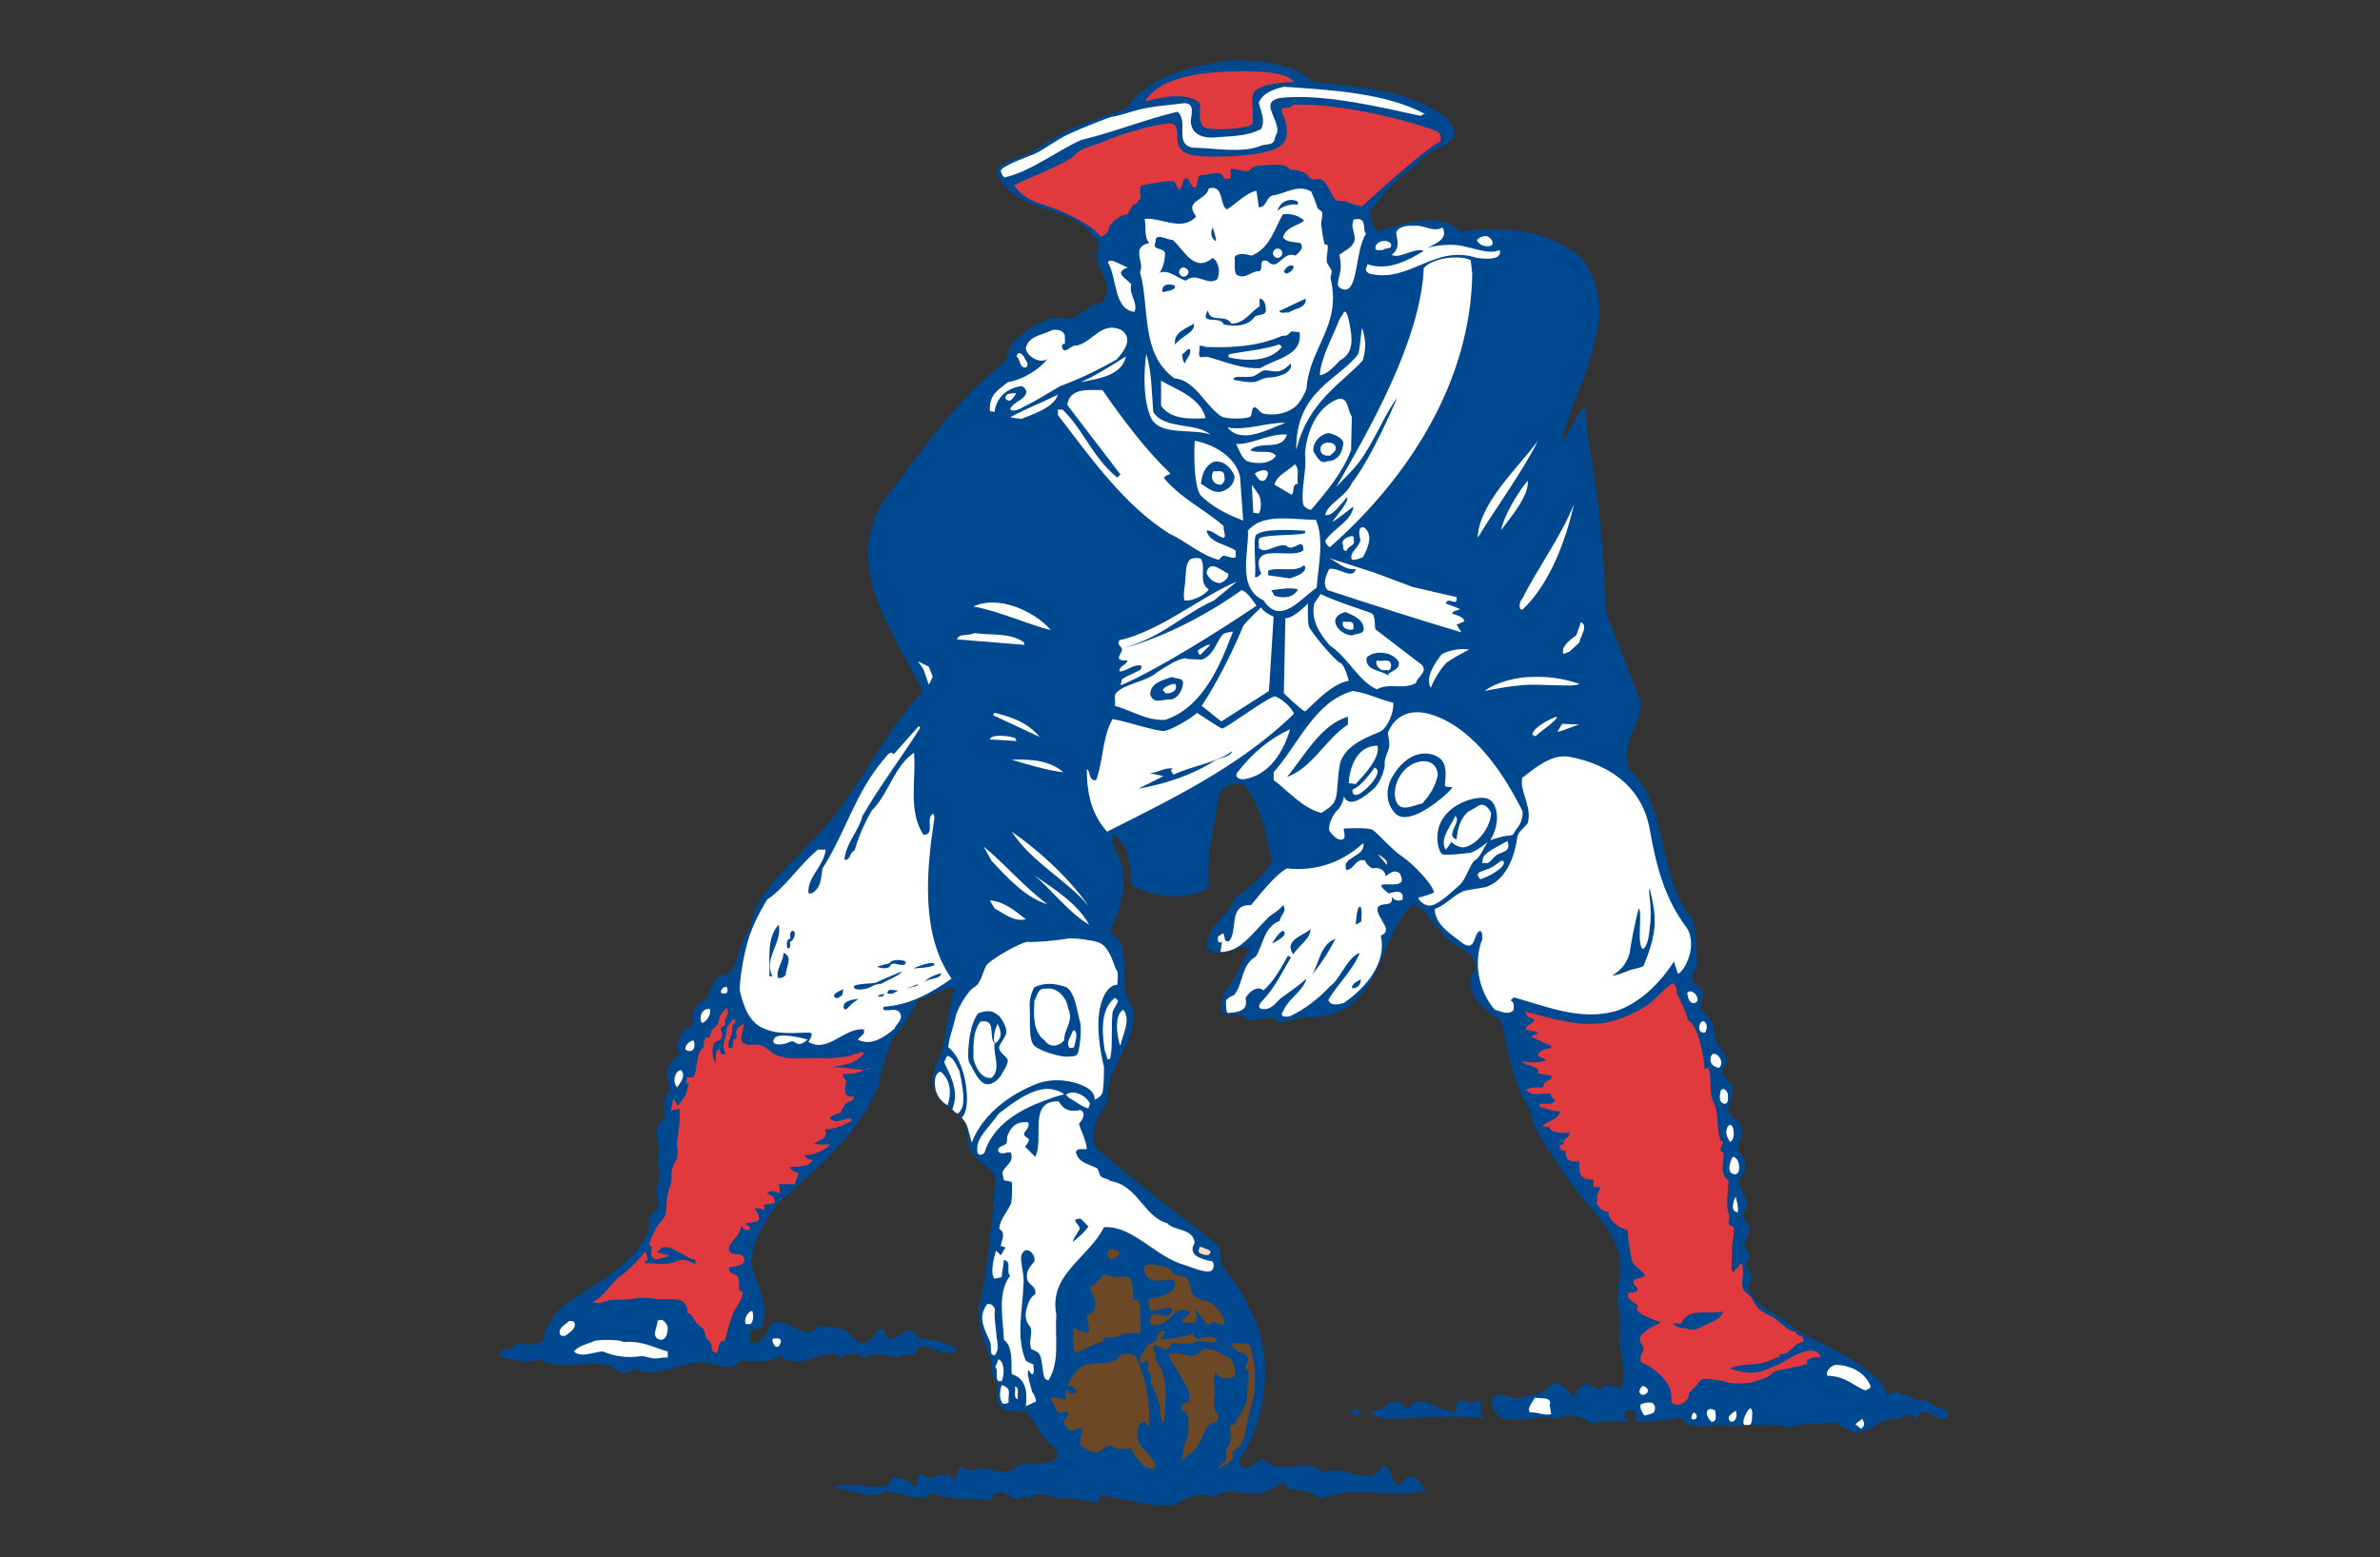 <?xml version="1.0" encoding="utf-8"?>
<!-- Generator: Adobe Illustrator 24.1.3, SVG Export Plug-In . SVG Version: 6.00 Build 0)  -->
<svg version="1.1" id="Capa_1" xmlns="http://www.w3.org/2000/svg" xmlns:xlink="http://www.w3.org/1999/xlink" x="0px" y="0px"
	 width="304.4px" height="199.2px" viewBox="0 0 304.4 199.2" style="enable-background:new 0 0 304.4 199.2;" xml:space="preserve"
	>
<rect x="0" y="0" width="304.4" height="199.2" fill="#333333" stroke="none"/>
<style type="text/css">
	.st0{fill:#004990;}
	.st1{fill:#FFFFFF;}
	.st2{fill:#FDDBC0;}
	.st3{fill:none;stroke:#EC1C24;stroke-width:0.626;}
	.st4{fill:#E03A3E;}
	.st5{fill:#6C4826;}
</style>
<path class="st0" d="M96,118.5c0.7-4.5,4.5-7.2,7.4-10.5c6.1-5.7,8.9-13.6,14.6-19.5c-3.4-7.3-10.3-15.7-5.1-24.3
	c5-6.4,9.1-12.9,15.7-18c0.4-1.1,0.3-1.6,0.9-2.3c1.1-1.4,3-2.5,5.1-3.2c0.5-0.2,2,0.2,2.5,0c1.5-0.5,2.2-1.8,4-2.1
	c0.3-0.2,0.1-0.6,0.3-0.8c1-2-2.2-4.1-0.8-6.4c-2.8-5.6-9.9-3.6-12.8-8.6c0,0-0.6-1.1,0.1-1.6c0.6-0.5,3.5-1.4,4.3-1.9
	c0.8-0.6,3.6-2.3,4.7-2.8c1-0.5,6.9-2.5,7.1-2.6c3.1-4.4,8.5-5.5,13.5-6.2c3.9,0.1,7.6,0.3,10.5,2.8c6.1,0.7,12.4,0.9,17.1,4.7
	c3.1,3.6-2.6,3.3-3.7,5.8c-2.5,1.5-4.3,3.6-6.2,6c0.2,0.9,0.2,1.9,1,2.6c3.1-0.9,7.7-2.7,10.6,0c5.6-0.7,11.3-0.2,15.5,3.4
	c5.2,7.1-0.2,15.2-2.2,22l-0.4,1.4c1.3-1,1.9-3.8,3.1-4.4l0.2,3.6c1.4,7.4,2.2,15.2,2.4,22.7l4.4,11.4c0.2,3.2-2.8,5.3-1.4,8.7
	c5.2,5.1,3.4,13.6,8,19.1c0.6,1.9,0.5,4.1,0.7,6.1c-0.8,0.9-0.9,1.5-0.4,2.2c0.2,0.3,0.9,0.5,1,0.8c0.3,0.6-0.1,1.8-0.3,2.5
	c1.9,1.4,1.9,2.6,1.9,3.7c0,0.3,0.8,1.4,1.3,2.1c0.5,1.5-0.4,1.7-0.3,2.4c0.1,0.7,1.5,1.2,1.3,2.3c0,0.9-0.6,2.3-0.6,2.4
	c0.2,0.8,0.8,1,1.2,1.4c0.7,0.6,0.9,1.5,0,3.2c-0.1,0.7,0.7,1.1,0.9,1.9c0.3,0.7,0,1.8-0.7,2.4c-0.1,1.5,1.9,2.7,0.6,4.2
	c0,1.3,0.6,1.3,0.7,1.9c0.1,0.9-0.6,1.8-0.6,2.3c0,0.4,0.5,0.8,0.6,1.1c0.1,0.7-0.4,1-0.3,1.7c0,0.2,0.7,1.1,0.7,1.4
	c-0.2,0.6-0.5,0.6-0.5,1.1c0.4,2.6,4.5,3.7,6.2,5.6c3.7,2,7.8,3.6,10.8,6.7c0.4,0.4,0.5,1.1,0.8,1.6c1.1-0.8,2-0.1,3,0.3
	c0.6,0.3,1.2,0.5,2,0.3c0.7,1.3,3.1,0.6,2.7,2.2c-1.4,1-3.1-2.2-4,0.3c-0.7-1.1-1.5-0.4-2.4,0c-2.5-0.5-3.8,2.7-6.5,1.2l-1.4-0.8
	c-1.4,0.1-2.8,0.2-4.2,0.2c-0.6,0-1.1,0.4-1.8,0.4c-0.5,0-1-0.3-1.5-0.3c-1.4,0-2.8,0-4.2,0c-0.8,0.2-2.5,0.2-3.6,0
	c-1.6,0.2-3.7,0.5-4.6-1c-1.8,0.5-4.1,0.6-6,0.6c-0.1,0,0.7-0.5,0.5-0.9c-0.2-0.3-0.8-0.6-0.8-0.6c-0.1,0-0.9,0.1-0.9,0.5
	c0,0.4,0.9,1,0.7,1c-1.7,0-3.4-0.1-4.9,0.2c-1.2-1-2.9-1.2-4.4-0.6c-2.7-0.9-8.2,2.2-8.3-2.6c1.2-1.4,2.7,0.8,4.3-0.3
	c1.4,0,2.9-0.9,3.5-1.6c0.8-0.1,1.9,0.5,2.6,1.8c0.5-0.8,0.9-1.5,1.6-1.7c0.5-0.1,1.1,0.5,1.7,0.6c0.4,0,0.5-0.4,1-0.5
	c0.5,0,1.4,0.4,1.7,0.4c1.3-2.3-0.7-5.3,0.1-7.9c-0.1-1.7-0.7-4-0.2-6c1.1-5.9-4.4-9-7.1-13.7c-1.7-2.5-3.8-5.1-4.4-8.2
	c-2.2-3.2-2.6-7.3-3.6-11.1c-1.8-1.4-4.1-2.8-4-5.4c2.6-3.7-2.7-3.6-3.8-6.4c-1.2-0.8-1.8-2.8-3.6-3.2c-3.7,3.9-3.6,9.6-8.1,13.1
	c-2,1.2-3.6,1.4-5.9,1.4c-0.8,0-2.1,0.6-2.8,0.6c-0.3,0-0.8-0.5-1-0.6c-1-0.1-2,0.4-3.1,0.3c-0.8-0.2-0.3-0.3-0.7-0.5
	c-0.6-0.2-1.7-0.2-2.2-0.2c-1.2-0.4-0.4-1.6-0.4-2.6c1.5-1.8,2.4-3.9,3.4-6c-1.7-0.3-3.7,1.5-5.4,0.2c-0.4-2.7,2.8-4.2,3.6-6.6
	c1.7-1.2,3.6-2.7,4.7-4.6c-0.7-3.5-1.4-7.1-3.7-9.9c-1.5-0.2-3,0.3-3.2,1.8c-0.4,3.8-1.7,7.3-1.2,11.5c-2.8,1.7-7.3,1.2-9.9-0.4
	c-0.2-2.4-0.3-5.1-2.2-6.4c-0.7,1,0.4,2.2,0.7,3.2c1.4,3.1-0.3,7.2-1.3,9.2c0.4,0.3,1.1,1,1.4,1.3c1.1,2.3-0.3,6,1.6,8.4
	c0.7,4.7-3.6,7.4-3.2,11.9c-1,1.7-2.5,3.6-1.6,6c5.1,4.4,10.5,8.5,15.7,12.5c0.4,0.9,0.2,1.9,0.5,2.6c0.6,0.9,2.7,3.4,3.4,5.4
	c3.6,5.9,2.2,14.9-1.3,19.6c1,2.2,2.1-0.2,3.2-0.2c2.3,2.4,5.4-0.6,7.7,1.8c2.6-1.6,5.7,2.3,7.6-1c1.2,0.1,0.8,1.9,2,2.6
	c0.8-0.9,1.7-2,2.7-0.4c0.2,0.3,0.8,0.5,0.6,1c-4.5,1.2-8.6-0.8-13.1,1c-1.3-0.7-2.7-1.2-4.4-1.2c-0.4-1.9-1.5,0.2-2.4,0
	c-2.2,1.7-4.7-0.8-7,1c-1.7-0.6-3.6,0-5,1c-3.2,0.5-6.3-0.8-9.5-1.2l-0.4,1l-3.7-0.7c-1.5,0.5-3.6-1.3-5.2,0.2c-0.4-0.9-1,0.1-1.6,0
	c-1-0.5-2.7-1.7-3.2,0.2c-2.2-0.5-5.1,0.1-7.4-1c-2.2,1.5-3.9-0.2-6.1-0.2c-0.6,0.4-1.2,0.5-1.7,0.5c-1.2,0.1-3.4-0.8-4.9-1
	c1.9-0.9,5.3,0.4,7-0.3c0.3-0.1,0.1-0.7,0.4-0.9c1.2-0.2,2,0.2,2.8,1c1,0.1,0.4-1.2,0.7-1.5c0.4-0.3,0.8,0.4,1.4,0.5
	c0.3,0.1,0.9-0.5,1.2-0.4c0.4,0.1,0.9,0.1,1.2,0c0.2,0.3,0.7,0.6,0.9,0.6c0.6-3.1,1-0.4,2.7-1.4c1.3-0.3,4.1,1.3,5.3-0.5
	c0.9-0.3,3.9,0.2,5-0.9c0.2-0.2-0.1-0.6,0-1.1c-2.1-1.2-2.7-3.5-4.1-5c-1.4,0.5-3.5,0.2-3.6-1.6c0.1-0.7,0.1-1.2,0-1.9
	c0-0.2-0.4-0.6-0.5-0.7c-0.2-0.8,0-1.5-0.3-2.3c-0.9-2.6-2.1-5.1-1.2-8c0.9-5,1.5-10.1,1.8-15.3c-0.8-1.7-3.1-2.1-3.4-4.1
	c-0.2-1.4-0.2-3.4-1.6-4l-0.6-0.6c0,0-2.3-1.2-2.4-3.6c0-2.2,1.2-3.4,1.2-3.7c0-0.5,0.2-0.8,0.2-1.1c0.4-2.4,0.7-4.9,1.4-7.1
	c-1.6-0.2-2.9,1.3-4.6,1.3c-0.9,1.9-1.9,3.6-3.4,5.2c-0.6,1.9-1.5,3.8-1.7,5.8c-2.4,6.2-7.7,10.7-12.9,15.2
	c-1.6,2.3-3.2,4.6-3.4,7.5c0.4,2.8,2.6,5.5,1.2,8.5c-0.5,0.2-1.3,0-1.4,0.8v1c0.9,0.6,1.7-0.5,2.2-1.2c0.8-3.2,3.7,0.2,5.8,0
	c0.7-1.2,2.3-0.7,3.4-0.6c1.7,0.2,2.2,3.1,4.1,1.4c0.4-0.4,0.7-1.4,1.6-1.2c0.3,0.4,0.2,1,0.8,1.3c1.2-0.2,2.5-2.3,3.6-0.3
	c1.7,0.5,3.6,0.4,5.1,1.6c-1.4,1.2-3.6-0.7-5-0.4c-0.3,0.1-0.3,0.7-0.6,1c-0.3,0.2-1.3-0.1-1.5,0c-0.6,0.2-0.4,0.5-1,0.3
	c-1.4-0.2-2.7-0.8-4,0.2c-0.5-1-1.8-0.5-2.6-0.4c-0.3,0.7-0.6-0.2-1-0.2c-2.5-0.2-4.8,2.2-7,0.2c-1.5,1.2-3.6,0.7-5.2,0.7
	c-1.1,1.5-3.2,0.4-4.3,0.2c-3.3-0.3-5.9,2.3-9.2,0.8c-1.2,1.2-2.1,0.2-3.2-0.4c-2.7-0.8-6.3,0.9-8.9-0.8c-1.7,0.5-3.6,0.1-5.2-0.4
	c0-1.2,1.9-0.6,2.4-1.7c1.3,0.2,2.6,0.4,3.3-0.3c0.1-0.1,0.1-1.1,0.2-1.2c0.6-0.7,0.8-1.4,1.3-2.3c4.1-3.6,9.4-5.2,11.9-10.4
	c0-1.2,0.1-2.5,1.5-3.3c-0.4-0.8-0.5-1.7-0.4-2.5c0-0.2,0.2-0.2,0.2-0.4c0.2-1,0.3-1.9-0.2-2.8c1.1-1.9-1.2-3.9,1-5.6
	c0.3-0.6-0.2-1.3-0.2-2c0-0.4,0.8-1.2,0.8-1.6c0-0.9-0.4-1.5-0.3-2.2c0.1-0.8,0.7-1.7,1.6-2.3c-0.6-1.3,0-2.4,0.7-3.2
	c0.3-0.3,0.7-0.2,0.9-0.5c0.5-0.7-0.4-0.9,0.3-2.1c0.7-1.2,1.3-0.9,1.5-1.3c0.9-1.1,0.6-3.1,2.7-3.1c1.5-1.2,1.3-3.2,2.2-4.7
	L96,118.5z"/>
<path class="st0" d="M189.7,181.4c-2.2-0.2-5.2-0.2-7.6-0.1c-1,0.2-2.3,0.1-3.6,0.2c-1.2,0-2.4,0.1-3.2-0.9c1.8,0,2.2-1.4,3.2-1.3
	c0.6,0,0.9,0.8,1.5,0.8c0.5,0,0.5-0.6,1.1-0.8c0.5-0.1,1,0,1.6,0.2c1.3,0.4,1.8,1.2,3.5,1.1c-0.2-1.7,0.7-1.7,1.9-1.1
	c0.4,0,0.7-0.3,1-0.5C189.5,179.8,189.3,180.6,189.7,181.4z"/>
<path class="st0" d="M174.1,181H173v-0.7C173.5,180,173.8,180.7,174.1,181z"/>
<path class="st1" d="M122.6,142.4c0.7-0.7,0.9-1.8,0.1-5.4c-0.4-0.7-0.8-1.9-1.6-1.9c0,0.2-0.4,0.7-0.3,0.9c1.1,2.2,1.8,3.9,1,5.9
	C121.8,141.9,122.3,142.6,122.6,142.4z"/>
<path class="st1" d="M95.9,119.6c-0.9,2.7-1.3,6-1.3,7.1c0.5,2,1.2,4.3,3.4,5c1.8,0.7,3.8,0.4,5.6,0.4c0.5,0.2,0,0.8-0.2,1.2
	c2.5,1.5,4.6-1.9,7.1-1.6l0,0.5l-0.8,0.8c1.7,0.9,3.4-0.3,4.7-1.4c0.2-0.6,1-1,0.8-1.8c-0.4-1-1.4-0.4-2.2-0.6v-0.4
	c3.3-0.2,6-1.7,8.7-3.6c-4-5.7-3.2-13.9-2.2-20.5c0-0.2,0-0.5-0.2-0.6c-1,0.7,0.4,2.7-1.2,2.7c-2-3.1-0.9-7-1.2-10.5
	c-2.6,1.8-3.2,5.2-5.4,7.4c-1,1.7-1.7,3.4-2.2,5.1c-0.7,0.3-0.5,1.3-1.3,1.2c0.2-2.2,1.8-3.6,2.3-5.6c2.2-3.8,5.2-7.8,7.4-11.3
	l-0.2-0.2l-3.2,3.6c-0.5-0.6-0.9,0.3-1.3,0.7c-3.6,4.2-4.9,9.4-7.8,13.9c-0.2,1.1-0.1,2.5-1.4,3.2h-0.4c-0.2-2.1,2-3.5,2.2-5.6h-1
	c-2.6,2.2-4,4.7-6.5,6.4C98.2,115,96.8,117.1,95.9,119.6z"/>
<path class="st1" d="M128.5,22.7c3.4-0.8,6.5-3.3,9.8-4.8c4.2-1,8.4-2.7,12.3-3.6c1.5,1.2-0.5,4.2,2,4.6c2.6,0,6.2,0.8,8.8-0.3
	c0.3-0.1,1-0.1,1.3-0.3c0.4-0.2,0.3-0.8,0.6-1.2c0.6-1.7-2.6-4.2,0.7-4.6c5.5-0.5,12.5,1.2,17.6,2.3c0.4,0,0.3-0.3,0.7-0.2
	c-5-2.7-12.1-3.1-18.1-3.5c-1.2,0.3-2.6,0.7-3.2,2c0.2,1.1,0.9,2.2,0.3,3.4c-1.9,1-3.9,0.9-6.3,1.1c-1.5,0-2.7-0.6-2.7-2.2
	c0.1-0.8,0.5-2.2-0.8-2.2c-2.4,0.3-4.6,0.4-6.8,1.1c0,0-1.9,0.6-2.3,0.6c-0.4,0-4.8,1.8-5.8,2.3c-1,0.4-3.5,2.2-4.3,2.5
	c-1.5,0.6-4.3,1.6-4.3,2.2C128.2,22.6,128.5,22.7,128.5,22.7z"/>
<path class="st1" d="M156.9,26.8c1.2-0.7,2.4-2.1,3.8-2.4l0.3,2.1c1,0.1,0.9-1.3,1.8-1.5c1.6-0.2,3.2-1.5,4.9-0.5
	c0.3,0.7,0.6,1.4,0.8,2.1c0.1,0.2,0.6,0.4,0.6,0.6c0.1,0.5-0.2,1.2-0.1,1.7c0.1,0.7,0.2,1.5,0.4,2.3c0,0.2,0.4,0,0.4,0.2
	c0.1,0.6-0.2,1.5-0.1,2.1c0.1,0.4,0.5,0.8,0.6,1.1c0.1,0.4-0.2,0.7-0.1,1.1c1.4,6-2.7,8.7-3.1,14c-0.1,0.5-0.9,1.9-1.4,2.3
	c-1.7,1.4-3.9,1-4.2,0.9c-0.6-0.3-0.9-1.2-1.3-0.6c-0.1,0.2-0.1,0.9-0.3,1c-0.3,0.3-3.2,0.4-3.8-0.1c-2-1.4-3.3-4.6-5.9-4.8
	c-4.4-3.2-3.1-9-4.4-13.6c0.7-1.1-1.3-3.2,1.2-3.7c-0.7-0.7-0.4-2.1-0.6-3.1c2.2-0.2,4.7,1.7,6.6-0.3c-1.7-2.1,1.3-2,1.6-3.6
	C156.6,23.6,155.9,26.1,156.9,26.8z"/>
<path class="st0" d="M166,26.2c-0.8-0.2-2.1,0.2-2.6,0.8c0.2-1.1,1.5-1.8,2.6-1.2V26.2z"/>
<path class="st0" d="M151.3,26c0.1,0.2,0.1,0.6-0.1,0.6l-1.8,0.1C149.2,26.1,150.1,25.5,151.3,26z"/>
<path class="st0" d="M166.8,28.2c-0.7,0.7-2.4,0.8-2.7,2.2c0.6,0.7,1.5,0.5,2.2,0.7c0.6,0.6-0.2,1.2-0.6,1.6
	c-1.7-0.7-2.2,2.2-3.6,0.7c-1.2-0.4-0.5,1-1,1.3c-1.1-0.1-1.8,1.2-3,0.4c-0.3-0.6-0.1-1.4-0.2-2.2c0.5-0.7,1.6-0.3,2.2-0.2
	c2.4-1,2.9-3.5,4-5.3C165.2,27.3,166.1,27.6,166.8,28.2z"/>
<path class="st1" d="M174.7,29.9c-0.7,1.2-0.9,2.7-1.2,4.3c-0.2,1-0.4,2.2-1,2.7c-0.2,0.2-1,0.3-1.4-0.4c0-1.1,0.7-1.8,0.2-3.9
	c0.8-0.6,1.6-0.9,1.9-1.7c0.2-0.5-0.1-1.2-0.2-1.8c-0.1-0.4,0.1-0.8,0.1-1C175,27.6,174.2,29.5,174.7,29.9z"/>
<path class="st1" d="M188.9,33c-5.5-1.8-8.6,3.3-13.8,2c0,0-0.5-0.3-0.4-0.6c0.1-0.2,0.2-0.6,0.2-0.6c2.5,0.9,5.1-0.4,7.2-1.7
	c-1.2-0.5-3.1,1.1-4.1,0.5c1.5-1.1,0.2-2.8,0.7-3.1c0.3-0.5,1.4-0.7,2.2-0.6c1.2-0.2,2.4,0.9,3.6,0.2c0.8,1.5-1,2.1-1.9,2.6
	c0,0,2.4-0.7,4.6-0.2c2.2,0.5,3.3,1,4.6,0.5C191.8,32,192.5,33.5,188.9,33z"/>
<path class="st0" d="M155.1,33c0.8,0.5,1,1.8,0.6,2.7c-1.2,1-2.7-1-4,0.2c-1-0.2-2.2-1.5-3.4-1c0.5-0.7,0.7-1.6,0.7-2.6
	c-0.4-0.7-1.7-0.2-1.2-1.4c-0.1-1.2,1.5-0.2,2.2-0.2C151.4,31.9,152.7,35,155.1,33z"/>
<path class="st1" d="M177.9,31.2c0.2,0.8-0.7,0.4-1,0.8c-0.3-0.1-0.8,0.2-1-0.2C175.9,30.8,177.4,30.5,177.9,31.2z"/>
<path class="st1" d="M144.7,36.4c-0.4,1.2,0.9,2.3,0.4,3.5c-2.7-0.3-2.2-4.4-3.4-6.3c0.2-0.8,2.1,0.6,2.6,0.6
	C142.3,34.9,144.1,35.6,144.7,36.4z"/>
<path class="st1" d="M188.3,35c-0.2,13.7-8,26-18.2,35c-0.2,0-0.6-0.6-0.6-0.8c1-1.6,3.4-2.5,3.6-4.4c-0.8,0.6-1.9,1.5-2.7,2
	c0.3-0.6,2.2-2.6,1.9-3.2c-1.1,1.2-1.8,2.4-2.8,2.3c0.2-1.4,2.7-2.4,3.4-4.1c2.6-3.3,5.8-10.9,5.8-10.9c-1.4,1.8-2.6,4.8-4.3,7.4
	c-1,1.6-2.6,3-3.5,4c4.1-7.1,10.8-18.7,11.2-28c1.2-1.4,4.8-1.7,6-1L188.3,35z"/>
<path class="st0" d="M165.4,34c0.2,0.5-0.5,0.9-0.8,1c-0.2,0-0.2-0.1-0.4-0.2C164.3,34.4,164.8,33.8,165.4,34z"/>
<path class="st0" d="M150.3,36.6c0,0.6-1,0.6-1.6,0.8C148.4,36.3,149.8,36.2,150.3,36.6z"/>
<path class="st0" d="M161.9,39.7c0,0.7-1,0.5-1.4,0.8c-0.9,1.3-2.7,1.3-4,1c-0.4-1.2-3.2,0.2-2-1.8c0.2,1.7,2.2,0.4,3,1.7
	c1.7,0,2.4-1.5,3.6-2.2v-1C161.9,38.3,161.9,39.4,161.9,39.7z"/>
<path class="st0" d="M164.8,40c-0.4-0.1-0.9,0.2-1.2-0.2l3.4-1.6C167.1,39.5,165.6,39.4,164.8,40z"/>
<path class="st1" d="M172.6,41.4c0.3,1.6,0.7,3.7-1.2,4.7c-0.7,0.7-1.6,1.8-2.6,1.9c0.1-2.1,1.6-4.8,2.5-7.1c0.2-0.4,0.5-0.7,0.6-1
	C172.3,39.7,172.5,41,172.6,41.4z"/>
<path class="st0" d="M150.3,44.1c-0.3-1.6,1.5-2.1,2.4-2.7C152.9,42.6,151,43,150.3,44.1z"/>
<path class="st1" d="M136.2,43v1c-0.2-0.1-0.3,0.1-0.4,0.2c0.2,1.5,1.2-0.2,2,0c2.1-0.6,3.1-3.1,5.6-2c1.7,1.2,0.2,2.9-0.6,3.8
	c-2.5,1.4-4.3,2.3-7.2,3.4c-1.6,0.9-2.9,1.8-4.6,2.6c-0.5,0.3-1,0.6-1.6,0.5c-0.5-0.2,0.2-0.7,0.7-1.1c1-0.5,1.7-1.4,0.6-2
	c-1.9,0.2-3.3,1.5-3.5,3.3l-0.6-0.1c-0.1-2.2,1.1-2.7,2.3-3.7c1.8-0.3,3.9-1.5,5.1-3c-0.9,0.7-2.6-0.2-2.8-1.3
	c0.3-1.7,2.2-1.7,3.4-2.4C135.1,42.2,136,42.1,136.2,43z"/>
<path class="st0" d="M166.2,42.5c0.5,3-3.1,3.4-5,4.6c-2.5,0.1-4.4-0.8-6.6-1.4c-0.3-0.1-0.8,0-1.1,0c-0.3-0.3,0-1-0.1-1.4
	c0.3-0.2,0.6,0.1,1,0.1c3.3,0.1,6.5-0.1,9.5-1.4c0.2-0.1,0.5,0,0.7-0.1c0.2-0.1,0.4-0.4,0.6-0.5L166.2,42.5z"/>
<path class="st1" d="M143.1,44c-0.9,1.5-2.9,2.2-4,0.6h-0.6c1.9,0.6,1.9-2.8,3.7-1.6L143.1,44z"/>
<path class="st1" d="M142,44c0.2,0.5-0.4,0.4-0.7,0.6H141C140.6,44.1,141.5,43.4,142,44z"/>
<path class="st1" d="M157.3,45.3c1.5-0.3,4.5-0.6,6.2-1.2c0.4-0.1,0.2,0.3,0.5,0.2c-1.5,2.1-4.9,1.9-6.9,1.4
	C157.2,45.6,157,45.4,157.3,45.3z"/>
<path class="st1" d="M174.6,44.4c0,0.7-0.3,1.7-0.3,1.7c-2.5,2.8-7.1,5.3-8.5,11.5c-0.2-7.6,5.7-9.2,7.9-12.3c0.2-0.3,0.4-3,0.5-3.3
	C174.3,42,174.7,43.7,174.6,44.4z"/>
<path class="st0" d="M152.2,44.7c0.2,0.8-0.6,1.2-0.6,1.8c-0.3-0.2-0.4-0.7-0.4-1.2C151.7,45.1,151.8,44.5,152.2,44.7z"/>
<path class="st1" d="M131.4,46.4c0,0.2,0.1,0.5-0.2,0.6c-0.9,0.1-0.6-1-1.2-1.4l0.2-0.4C130.9,45.1,131,45.9,131.4,46.4z"/>
<path class="st1" d="M139.2,45.9c0.2,0.5-0.2,0.9-0.6,1c-0.2-0.3-0.5-1.2,0.2-1.2C138.8,45.9,139,45.9,139.2,45.9z"/>
<path class="st1" d="M147.5,52.7c1.4,2.3,5.5,1.3,7.3,2.9c-2.4-0.9-7,0.4-7.8-2.7c-0.8-2.2-0.7-5.4-0.4-7.6
	C147.3,47.4,147.3,50.3,147.5,52.7z"/>
<path class="st1" d="M138.2,48.9c1.7-0.7,4.4-2.4,5.8-3.3C143.5,48.2,140,48.5,138.2,48.9z"/>
<path class="st1" d="M154.2,53.5c-1.9,0.1-4.5,0.2-5.7-1.6v-3.2C150.5,49.9,153.5,50.8,154.2,53.5z"/>
<path class="st1" d="M141,49.9c2.5,3.6,5.3,7.4,8.7,10.7c-0.2,0.2-0.8,0.2-0.8,0.6c2.3,2.7,5.1,3.9,7.6,6.1c-0.1,0.4,0.4,1.4,0,1.5
	c-0.7-0.1-1.6-1.1-2.2-0.9c0.5,1.7,2.7,1.7,3.8,2.6c-0.2,0.1,0.1,0.7-0.1,0.8c-0.4,0.2-1.1-0.2-1.5-0.2c-0.3,0-0.4,0.5-0.7,0.5
	c-2.1-0.5-4.5-2.6-6.2-3.3c-5.9-3.7-10.2-9.9-14.3-15.2v-0.7h0.6c2.7,2.6,3.8,6.1,7,8.7l0.4-0.4l-6.8-8.9
	C136.8,49.6,139.2,49.9,141,49.9z"/>
<path class="st1" d="M130,50.3c-0.4,0.5-0.7,1.4-1.4,0.7C128.5,50.3,129.4,50.3,130,50.3z"/>
<path class="st1" d="M135.3,50.5c-0.5,1.7-3.5,2.6-4.7,3.1l-1.4-0.2C130.5,52.6,133.7,51.3,135.3,50.5z"/>
<path class="st1" d="M172.9,53.3l-0.1,4.3c-1,2.7-3.1,5.3-5.1,7.6c-0.1,0.1-0.8-0.2-1-0.6c-0.4-1.8,0.5-4.6,0.2-6.5
	c0.2-2.7,1.4-5.9,4.1-7C172.5,50.6,172.3,52.5,172.9,53.3z"/>
<path class="st1" d="M164.4,54.1c-2.2,0.8-5.6,2.8-7.4,0.6C159.7,55.1,162.1,54,164.4,54.1z"/>
<path class="st1" d="M164.6,55.6c-0.7,2.2-3.4,0.7-4.7,2c1,0.5,2.5-0.2,3.3,0.7c-0.7,1.1-2.5,1.1-3.7,0.7c-0.7-0.4-1-1.4-1.4-2.2
	C160.1,56.9,162.4,55.4,164.6,55.6z"/>
<path class="st0" d="M171.8,56.6c0,1.2-0.7,2.4-2,2.4c-1,0.5-1.4-0.7-1.8-1.2c-0.2-1.2,0.9-2.3,2-2.4
	C170.6,55.6,171.6,55.9,171.8,56.6z"/>
<path class="st1" d="M158.6,61l0.4,5.6c-1.9-0.7-4.1-1.8-5.5-3.3c-0.8-1.4-0.8-4.9-0.7-6.9C155.2,56.8,158.1,58.5,158.6,61z"/>
<path class="st1" d="M170.8,57.1c0.2,0.6-0.3,0.8-0.7,1.2c-0.5,0-1.1,0-1.2-0.7C168.7,56.4,170.6,56.4,170.8,57.1z"/>
<path class="st1" d="M189,68.8c0.1-4.3,5.1-8.9,7.7-12.4C194.7,60.4,191.3,65,189,68.8z"/>
<path class="st0" d="M157.9,60.9c0,1-0.7,1.7-1.7,2c-1.1,0.2-1.7-0.5-2.6-1c0.1-1.1,0.5-2.3,1.6-2.8
	C156.5,58.8,157.5,59.9,157.9,60.9z"/>
<path class="st1" d="M166,61.9c-0.8,0-0.4,1-0.8,1.4L163,62c0.3-1.2,1.7-1.7,2.6-2.6C166.3,60,165.8,61,166,61.9z"/>
<path class="st1" d="M161.9,61.3c-0.7,0.7-1.2-0.4-1.4-0.7C160.8,60.2,162.9,59.6,161.9,61.3z"/>
<path class="st1" d="M156.6,61c0.1,0.4,0,0.7-0.4,1c-1,0.1-1.5-0.9-1-1.7C156,60.3,156.6,60.1,156.6,61z"/>
<path class="st1" d="M192,67.8c0.3-1.7,2.1-4.8,3.4-6.3C195.6,63.4,193.2,66.2,192,67.8z"/>
<path class="st1" d="M161,63.3c0.3,0.6,0.4,1.8,0,2.4l-0.7-0.1l-0.2-3.6L161,63.3z"/>
<path class="st1" d="M194.7,78c-0.6,0-0.3-1.2,0-1.4c2-4,5-8,6.6-12.1C200.4,68.7,198.3,74.7,194.7,78z"/>
<path class="st1" d="M162.1,66.5c1.9-0.4,4.2,0,6.2,0c1.1,2.5,0.3,6,0.1,8.7c-1.9,1.2-4.6,5-6.8,1.6c-3.5-1.6-1.8-6.4-2-8.9
	C160.3,67.1,161.1,66.7,162.1,66.5z"/>
<path class="st1" d="M175.1,69.2c-0.1,0.8-0.5,1.6-0.8,2.1c-0.3,0.1-0.9,0.4-1.4,0.3c-0.4-0.9,0.9-1.5,1.1-2.5c0,0-0.4-1.4,0.1-1.6
	C174.6,67.2,175.3,68.3,175.1,69.2z"/>
<path class="st0" d="M160.7,68.4c1-0.8,4.4-0.6,6.3-0.5c-0.3,0.1,0.3,0.3-0.5,0.4c-1.3,0.2-4.2,0.1-5.3,0.5
	c-0.4,0.1-0.1,1.1-0.2,1.3c0.9,0.9,2.2-0.6,3.5-0.3c0.9,1,2.2-1.3,2.2,0.6c-1.5,1.3-7.1-1.3-5.4,3c-0.3,0.2-0.5,0.6-0.8,0.4
	C160.7,72.6,160.2,68.6,160.7,68.4z"/>
<path class="st1" d="M173.1,69c0.4,0.8-0.7,0.8-0.9,1.5c-0.3,0-0.5-0.3-0.4-0.7c-0.4-0.7,0.5-1.1,1-1.2
	C173,68.5,173.3,68.8,173.1,69z"/>
<path class="st1" d="M151.6,74.3c0.1-1.1,0-2.1,0.6-2.7c0.2-0.2,1-0.3,1.4-0.1c0.7,1.2-0.4,3,1,3.9c-0.4,0.7-2.2,1.6-3.1,1.4
	C151.3,76.2,151.5,75.3,151.6,74.3z"/>
<path class="st1" d="M180.7,75.1l5.6,1.3c0.1,1.4-1-0.2-1.4,0.8l1.8,0.7c-0.2,0.3-0.8,0.1-1,0.6c0.6,0.2,1.5,0.4,1.6,1l-1,0.4l0.6,1
	c-5.7-1.7-11.6-3.6-17.1-5.4c-0.7-0.8-0.2-1.9,0.2-2.7c1.2-0.3,3,1.5,3.4,0c-1.4,0.2-2.5-1-3.4-1.4l5.6,1.8L180.7,75.1z"/>
<path class="st1" d="M175.2,73.4c-0.6-0.1-1.2-0.2-1.7,0.2c3.3,1.2,6.5,2.6,9.9,3.6c0.3-0.1,0.8,0.1,1-0.2c-0.6-1.2-2.7,0-3.1-1.4
	c-0.3,0-0.7,0.2-0.8-0.2L175.2,73.4z"/>
<path class="st0" d="M165,74l-2.8-0.4V73c1.4-0.5,3.5,0.3,4.6-0.7C167.4,73.2,165.8,73.7,165,74z"/>
<path class="st1" d="M157.1,73.4c0.1,0.6-0.6,1-1,1.2c-0.9,0-1.5-0.6-1.8-1.3C154.7,71.5,156.2,73,157.1,73.4z"/>
<path class="st0" d="M166,75.4c-0.5,1.1-2,1.2-3,0.8l-0.4-0.7C163.7,75.4,165,75.1,166,75.4z"/>
<path class="st1" d="M160.7,77.5c-4.9,3.3-12.7,8.2-17.4,10.2c0.1-0.1,0.1-0.6,0.2-0.8c0.7-0.5,2.4-1.1,2.4-1.3
	c0.1-0.1,0.1-0.3,0.1-0.4c-0.8-0.4-1.9,0.7-2.8,0.7c-0.2-0.6,1-0.9,1-1.4c-0.6,0-1,0-1.1-0.3c0-0.3,0.3-0.7,0.4-1
	c0.1-0.5-0.8-0.7-0.3-1.3c5.1-1.1,10.6-5.7,15-7.5l-2.9,2.4c-3.9,1.8-6,4.1-10.1,5.6l-1.4,0.5c5.1-1.4,10.5-4.2,15-7.4
	C159.5,75.6,160.7,77.5,160.7,77.5z"/>
<path class="st1" d="M175.5,78.5c0.4,0.4,0.3,1.3,0.4,2l6,4.6c0.7,1-0.7,1.5-0.8,2.3c-1.7,0.9-3.5-0.1-5,0.8c-2.4-1.1-3.7-4.1-6-5.6
	c-1.3-1.5-2.5-3.3-2-5.4l0.8-1.2C170.9,77,174.9,78.2,175.5,78.5z"/>
<path class="st1" d="M134.4,80.6c-2.7-0.6-6.8-2.5-9.9-3C127.6,76.1,132.2,78.1,134.4,80.6z"/>
<path class="st0" d="M174.4,80.3c0.2,0.9-1,0.7-1.4,1c-0.9,0-2-0.7-2.2-1.6c-0.2-0.8,0.7-1.3,1.3-1.4
	C173,78.7,174.3,79.2,174.4,80.3z"/>
<path class="st1" d="M185.9,79.7l-1.7-0.5C185.1,79,185.5,79.4,185.9,79.7z"/>
<path class="st1" d="M173.1,79.9v0.6c-0.3,0.2-1.7,0-1.3-1C172.3,79.7,172.9,79.3,173.1,79.9z"/>
<path class="st1" d="M202,82.2l-1.3,1.2c-0.2-0.1-0.9,0.7-0.8-0.2c0.1-0.9,1.7-1.9,1.7-1.9l0.6-1.7C203.2,80.1,202.1,81.4,202,82.2z
	"/>
<path class="st1" d="M131,82.2v0.3l-8.6-0.7c0.2-0.8,1.5-0.4,2.2-0.8C126.8,81.3,129.2,80.9,131,82.2z"/>
<path class="st1" d="M156.2,81.4c0.3-0.5,1-0.5,1.5-0.6c-1.6,4.2-3.8,9.7-8.7,11.3c-2.4,0.1-4.3-1.2-6.4-1.8
	c0.1-0.7-0.2-1.3,0.2-1.7c1.2-1.2,3.9-1.4,5.2-2.6c1.1-0.7,2.4-1.6,3.6-1.8c0.3,0.2,1.2,0.1,2.1,0.2
	C155.1,83.9,155.5,82.4,156.2,81.4z"/>
<path class="st1" d="M148.1,82.7c-1,0.4-1.9,1.6-3,1.2C146,83.2,147.2,82.7,148.1,82.7z"/>
<path class="st1" d="M153.5,83.8c-0.2-0.1-0.3-0.4-0.3-0.6c0.4-0.2,1.1-0.8,1.6-0.7L153.5,83.8z"/>
<path class="st1" d="M187.9,83.1c-0.7,0.4-1.8,0.9-2.6,1.5c-0.6,0.2-1.9,2.3-2.3,3.4c-0.8-1.3,0.6-3.3,1.4-4.3
	C185.3,83.2,186.9,82.9,187.9,83.1z"/>
<path class="st0" d="M178.9,84.7c0.2,1.1-1.2,1.1-1.4,1.7c-0.9-0.7-3-0.6-2.7-2.3C175.9,83.1,178.2,83.4,178.9,84.7z"/>
<path class="st1" d="M177.9,84.9c0.1,0.4-0.1,1.1-0.6,0.8c-0.7,0.3-1.5-0.6-1.2-1.2C176.8,84.7,177.6,84.2,177.9,84.9z"/>
<polygon class="st1" points="118.8,87.6 118.1,85.6 117.4,84.6 118.8,85.3 119.3,86.6 "/>
<path class="st0" d="M151.3,87.5c-0.1,0.9-0.7,1.9-1.6,2c-1-0.1-2.2,0.7-2.6-0.7c0.1-1.5,1.7-1.8,2.8-2.2
	C150.3,86.9,151.4,86.6,151.3,87.5z"/>
<path class="st1" d="M196.1,86.6c2.6-0.1,4.8,0.5,5.9,0.9c0,0-0.3,0.2-1.3,0.2c-1.3,0-3.6-0.1-4.8-0.1c-2.3,0-6,0.8-6,0.8
	C191.3,87.3,193.9,86.6,196.1,86.6z"/>
<path class="st1" d="M150.3,87.5c0.4,0.7-0.3,1.2-1,1.2c-0.3,0.1-0.3-0.2-0.6-0.4C148.9,87.9,149.7,87.5,150.3,87.5z"/>
<path class="st1" d="M178.2,89.9c0.1,1.3-0.7,3-1.5,3.6c-0.8,0.5-5.1,1.6-5.4,4.7c-0.2,1.1-0.2,2.6-0.4,3.7c-0.2,1-0.8,1.4-1.9,2.1
	c-2.4-0.6-4.1-2.7-6.1-4.2v-1c3.2-3.6,5.2-9,10.1-10.4C174.7,88.6,176.7,89.6,178.2,89.9z"/>
<path class="st1" d="M163.1,89.1c0.3,0.1,1.7,0.8,2.4,2.2l-0.6,0.6c-7,6.5-15.2,10.4-23.3,14.5c-2-2.2-2.6-4.9-2.6-8
	c0.5,0.2,0.2,1.6,1.2,1.4c0.9-2.4,0.8-5.6,2.1-7.8c1.9,0.3,5.9,1.7,6.7,1.5c0.7-0.1,3.1-1.4,4.1-2.3c0.2,0.1,2.8,1.9,3.2,2
	C156.5,93.4,162.4,89,163.1,89.1z"/>
<path class="st1" d="M133,94.3l-6-2.8l0.2-0.3C129.3,91.7,131.4,92.4,133,94.3z"/>
<path class="st0" d="M172.4,92.7c-2.8,1.8-4.6,5.6-7.8,6.7c2.2-2.6,4.3-6.7,7.8-7.7V92.7z"/>
<path class="st1" d="M196.4,94.2L196,94c-0.1-0.8,2.3-2.1,3.1-2.3C199.4,92,196.7,93.8,196.4,94.2z"/>
<path class="st1" d="M202,92.7c-0.3,0-2.5,1-2.8,0.9l0.6-1L202,92.7z"/>
<path class="st1" d="M165,93.3c-0.8,2.8-2.7,6-6,6.4c-0.4,0-1.1-0.2-0.8-0.8C160.2,96.3,162.4,94.5,165,93.3z"/>
<path class="st1" d="M130,94.8l-3.4-0.2c0.2-0.7,2.2-0.5,3.2-0.2C129.9,94.6,130,94.7,130,94.8z"/>
<path class="st1" d="M176.2,95.4c0.3,1.6-1.6,3.6-2.8,4.9l-0.9-0.1C172.6,98.4,173.4,95.4,176.2,95.4z"/>
<path class="st0" d="M157.6,96.1c-0.2,0.7-1.4,0.8-2.2,1.2c-2.8,1.8-6.3,3-9.8,3.6l3.2-1.6l-1.8-0.4c1.1,0,1.8-0.7,3-0.6
	c-0.1,0.1-0.3,0.2-0.2,0.4l0.3,0.4C152.7,97.9,155.6,97.6,157.6,96.1z"/>
<path class="st1" d="M211,106.1c0.8,4.6,1.9,8.9,4.8,12.7c0.7,1.2,0.6,2.9,0,4.2c-0.1,0.3-0.6,1.3-1.2,1.6l-0.5-1.6
	c-1.7,2.7-4.5,5.5-7.6,6.4c-4.6,1.2-8.8-0.7-12.9-1.8l-0.4,0.4c0.5,0.2,0.4,0.7,0.4,1.2c-0.7,0.8-1.7,0.1-2.4,0
	c-2.1-2.4-2.8-6.1-1.6-9.1c-0.1-0.4,0.1-0.8-0.3-1c-0.9,0.3-0.5,2.7-2.2,1.6c-1.4-1.1-3.6-2.4-3.6-4.4c1.4-0.5,2.3-1.7,3.7-2.3
	c0.3-0.1,1.6-0.3,2.8-0.5c3.6-1.2,4-6.2,4.1-6.6c0.3-0.7,0.9-1,1.3-1.6c0.6-2.1-1.1-4.1-0.7-5.8c1.6-1.2,3.6-3,5.9-2.7
	C205.6,97.7,210,100.5,211,106.1z"/>
<path class="st1" d="M136,98.8c-1.9-0.2-4.6-1-6.6-1.6C131.9,97.1,134.3,97.3,136,98.8z"/>
<path class="st1" d="M190.7,104c0,1.8-1.8,4.1-3.4,4.4c-0.9,0.1-1.7-0.7-1.7-0.7c-0.1,0.3-0.5,0.8-0.7,1c-0.9-1.4,0.9-3.3,1.2-4.3
	c1,0.6-1.4,2.5,0.2,3c0.1-1.4,0.5-2.6,1.3-3.4c0.3-0.3,0.9-0.5,1.3-0.8C189.8,102.5,190.5,103.5,190.7,104z"/>
<path class="st1" d="M139.3,116c-2.8-3.4-7.3-5.6-9.9-9.6C133,108.9,136.7,112.3,139.3,116z"/>
<path class="st1" d="M174.4,108c0.1,1.7-2.9,1.6-2.2,3.3c1,0,1.2-1.6,2.4-1.2c0.1,0.4,0.6,0.9,1,1c0.7-0.2,1.6,0.2,1.6,1
	c0.7-0.4,1-0.9,1.8-0.4c1.7,2.9-4.6,0.1-1.4,2.6c0.3,0,1.4-0.6,1.8,0.2v0.6c-0.4,0.2-1.1,0.2-1.4-0.4c0.3,1.5-1.3,0.6-1.8,1.4
	c-0.3,1.3,2.2,2.9,0.4,3.6c0.8,3.4-1.8,6.6-4.7,8.6c-1.2,0.4-1.9,0.2-2-0.4c1.2-2,3.3-4,4-6c-1.7,0.7-2.4,3.3-3.8,4.3
	c-1.4,1.5-3.3,3-5.1,3.8c-0.3,0.1-1.5,0.2-0.9-0.6c0.7-1.7,2.6-2.6,3-4.2c-1,0.9-2,1.6-3,2.3c-0.9,0.6-1.3,1.7-2.6,1.6
	c-0.9-0.1-0.2-0.9-0.2-0.9c1.7-1.7,2.6-3.7,3.8-5.7c-0.1-0.1-0.2-0.2-0.4-0.2c-0.8,1.5-1.9,3.4-3.1,4.4c-0.9-0.7-1.9,0.3-2.3,1
	c0.4,1.7-1,1.8-2.3,1.9c-0.2-0.2-0.2-1.1-0.2-1.6c0.6-0.7,1-0.5,1.2-0.9c1-1.4,0.8-3.7,2.6-4.7c1-1.5,1-3.8,3.1-4.6
	c0-0.7,1-1.2,0.4-2c-0.7,0.9-1.5,1.1-2.1,1.8c-1.9,1.9-3.4,4.2-5.9,4.2l0.2-1.4c-0.1,0.2-0.2,0.2-0.3,0.2c-0.4-0.2-0.2-0.6-0.2-0.8
	l0.6-0.4c0.4,0.3,0,1.2,0.8,1c1.2-1.3-0.2-4.7,2.8-4.6c1.2-1.4,3-3.8,4.6-4.7c3.6,0.4,7-0.7,9.7-3.2L174.4,108z"/>
<path class="st1" d="M189.9,109.4c0.7-0.7,2.2-1.4,2.9-1.8c0.5,1.4-0.6,1.3-1.4,1.8c-0.4,0.3-0.7,0.8-1.1,1
	c-0.3,0.1-0.6-0.1-0.7,0.1C189.6,110.2,189.6,109.7,189.9,109.4z"/>
<path class="st1" d="M134,115.7c-2.7-0.8-5-3.2-7.2-5.6l-1-1.8C128.5,110.5,131.1,113.6,134,115.7z"/>
<path class="st2" d="M177.4,110.3v0.4l-1.2-1.4C176.6,109.5,177.2,109.8,177.4,110.3z"/>
<path class="st1" d="M190.9,110.9c0.8-0.5,1.2-1,1.4-0.7c0.4,0.7-1.9,2-3,2.3c0-0.2-0.6-0.5-0.1-0.9
	C189.6,111.4,190.4,111.2,190.9,110.9z"/>
<path class="st1" d="M139.3,118.3c-2.6-1.5-4.8-4.5-7-6.3C134.8,113.7,137.8,115.6,139.3,118.3z"/>
<path class="st1" d="M131.2,117.6c-1.4,0.4-2.8-0.7-4-1.4l-0.6-1C128.4,115.3,129.9,116.6,131.2,117.6z"/>
<path class="st3" d="M183.5,115.3c-0.2,0.2-0.7,0.4-1.2,0.2v-0.4C182.7,115.2,183.2,115,183.5,115.3z"/>
<path class="st0" d="M173.4,118.3c0,0,0.1-2.2,0.5-2.3c0.4-0.1,0.2,1.9,0.2,1.9L173.4,118.3z"/>
<path class="st0" d="M98.8,124.9h-0.4c0.1-2.2-0.4-4.9,1.2-6.6C100.1,120.6,97.6,122.6,98.8,124.9z"/>
<path class="st0" d="M210.1,121.4c0.5-0.1,0.8-1.4,0.9-2.7c0.4-2.8-0.3-4.7,0-5c0.2,0.9,0.8,3,0.6,5c-0.2,2.1-1.1,4.1-1.4,4.9
	c-0.6,0.3-1.1,0.3-1.7,0.5c-0.8,0.3-1.6,0.7-2.3,0.7c1-0.6,1.7-1.3,2.2-2.7c0.2-1.4,0.7-4.1,1.2-5.9
	C210.1,116.8,209.3,120.8,210.1,121.4z"/>
<path class="st0" d="M165.4,122.1c-1.2-1.8,1.1-2.3,2.2-3.2C167.7,120,166.1,121,165.4,122.1z"/>
<path class="st0" d="M170.8,120.1c-0.9,1.8-2.1,3.6-3.4,5.1C168.7,124,168.6,120.9,170.8,120.1z"/>
<path class="st0" d="M100.5,124.7c-0.2,0.3-0.6,0.5-1,0.4c-0.3-1.1,0.7-2,0.7-3.2C101.5,122.4,100.5,123.7,100.5,124.7z"/>
<path class="st0" d="M120.4,124.5c-0.2,0.9-1.5,0.5-2.2,1.2C118.7,125,119.7,124.7,120.4,124.5z"/>
<polygon class="st0" points="115.9,126.5 117.4,125.9 117.3,126.1 "/>
<path class="st1" d="M93,126.3c0,0.2,0.2,0.7-0.2,0.8c-0.2,0-0.5,0.1-0.6-0.2C92.2,126.6,92.6,126.1,93,126.3z"/>
<path class="st0" d="M114.9,126.7c-0.4,0.2-0.7,0.6-1.4,0.4C113.5,126.3,114.5,126.8,114.9,126.7z"/>
<path class="st0" d="M113.1,127.1c0,0.2-0.2,0.3-0.2,0.4h-0.6C112.3,127.2,112.9,127.3,113.1,127.1z"/>
<path class="st1" d="M143,128.1c-0.1,0.3-0.6,1-0.7,1.4c-0.2,1.7,0,3.8-0.2,5.3c-0.1,0.5,0,0.8-0.5,0.7c0-0.6-0.3-0.6-0.4-1.8
	c-0.3-2.1-0.3-4.9,1.5-6.1C142.6,127.9,143,127.8,143,128.1z"/>
<path class="st1" d="M90.8,129.1c0.2,0.8-0.5,1.6-1,1.8C89.3,130.2,89.8,128.9,90.8,129.1z"/>
<path class="st1" d="M143.7,129.2c1,1.4-0.2,3.3-0.4,4.6C142.9,133,142.4,129.7,143.7,129.2z"/>
<path class="st1" d="M88.5,134.4c-0.3,0.2-0.8-0.1-0.8-0.1c-0.2-0.3,0.3-1.1,1-1.2C88.7,133.1,89.1,134,88.5,134.4z"/>
<path class="st1" d="M87.1,136.9c0.8,0.8-0.4,2-0.5,2.2C85.9,138.4,86.4,136.9,87.1,136.9z"/>
<path class="st1" d="M133.9,139.3c0.7,0,1.8,0.3,2.2,0.7c-0.8,0.2-1.7,0.5-2.5,0.8c-3.2,1.2-6.6,3.1-7.7,6.7c-0.6,0.5-1,0.2-0.9-0.6
	c-0.1-1.4,1.9-3.1,2.7-4.4C129.4,141.2,131.7,139.4,133.9,139.3z"/>
<path class="st1" d="M139.4,141.2l-0.2,0.6c-0.6-0.1-1.7-0.9-2.4-1.3c-0.2-0.1-0.2-0.3-0.5-0.4C137.2,139.3,138.9,140.1,139.4,141.2
	z"/>
<path class="st1" d="M138.2,142c0.8,0.5,0.2,1.3-0.2,1.8c0.3,1,0.9,2,1,3.2c-0.5,0.1-1.2-0.2-1.4,0.4c0.3,1.3,1.5,1.5,2.6,2
	c0.4,0.2,0.3,0.8,0.6,1.1c0.3,0.3,1,0.3,1.2,0.6c3.5,0.5,4.3,4.6,7.3,5.4c0.8,1,3.3,0.6,3.5,2.5c-1,1.7,1,2.1,2.3,2.4
	c0.3,0.6,0,1.1-0.2,1.2c-0.8,0.3-2.6-0.5-3.2-0.7c-3.9-1-6.7-5.1-10.5-4.9c-2,4-7.1,6-6.1,11.2c-0.2,3.2,0.5,5.9-1,8.4
	c-0.6-0.1-0.6-0.6-0.7-1.2c-0.1-0.7-0.2-1.8-0.5-2.2c-0.2-0.3-0.6-0.4-1-0.6c-0.4-1,0.2-1.9-0.1-2.8c-0.8-0.9-0.7-1.8-0.4-2.7
	c0.1-0.4,0.4-1.2,1-1.5c0.2-1.1-0.8-1.1-1-1.9c-0.1-0.2-0.1-0.8,0.1-1.2c0.2-0.4,0.5-0.8,0.8-1.1c0.1-0.6-0.2-1.1-0.7-1.4
	c-0.7-0.3-1.1,0.6-1,1.2c0.1,1.1,0.4,2.1,0.3,3.1c-0.1,3.3-1,6.7,0.3,9.8l1,0.5c-0.1,0.1,0.1,0.8,0,0.9c-0.1,0.9-0.7-0.4-0.7-0.2
	c-0.2,0.7,0.4,2.1,0.5,2.8c0.3,0.2,0.5,1,0.5,1.2l-1.3,0.6c0.3-2.4-0.3-3.6-1.8-4.1c-0.1-1.4,0.2-3.5-1-4.4c-0.1-2.6-0.9-6,0.8-8.2
	c-0.6-0.5,0.3-1.8-0.8-2l-0.3,2.2l-0.9,0.2c-0.6-0.6-0.1-2.7,0.2-3.6l0.6,0.6l0.6-1l-0.6-0.2c0.1-0.8,0.7-1.6-0.2-2.2
	c0.1-1.2,1-2.1,1.5-3.2c0.1-0.1,0.2-2,0.1-2.8l-1-0.2l-0.2-1c0.4-1,1.5-1.2,1.1-2.5c-0.2-0.3-1.3,0.4-1.6-0.2c-0.3-0.6,0.8-0.7,1-1
	c0.2-0.4,0-0.8,0.2-1.1c0.4-1,1.1-1.8,2.6-1.6c0.3,0.8-0.7,1.2-0.5,1.6c0.1,0.3,0.6,0.4,0.6,0.6c0,0.3-0.3,0.6-0.5,0.9l1.3,1.3
	c1.2-2.3-1-7.2,3-7.1C136.1,142.1,137,142.3,138.2,142z"/>
<path class="st0" d="M139.2,156.9c-0.4,0.7-1.5,1.6-2,2c0.2-0.8,1-1.6,0.9-1.8c-0.3-0.7-1.2-1.1,0.1-1.2L139.2,156.9z"/>
<rect x="131.4" y="158.1" class="st1" width="0.2" height="1"/>
<path class="st1" d="M127.2,168c0,0.9,0.2,2.2,0.3,3.3c0.1,0.5,0.1,0.9,0.1,1.3c-0.4,1.5-0.8,0.4-0.8,0.6c-0.1-0.4,0-1.2-0.2-1.6
	c-0.9-2-1.5-3.2-0.3-4.8C127.1,166.8,127.4,167.5,127.2,168z"/>
<path class="st1" d="M96.2,167.7c0.2,0.5,0.2,1.3-0.2,1.7h-0.6C95.1,168.9,95.5,167.9,96.2,167.7z"/>
<path class="st1" d="M73.5,169.3c0.2,0.7-0.7,1.2-1.2,1.6c-0.2,0-0.5,0.1-0.7-0.2c-0.2-0.9,0.7-1.2,1.2-1.7
	C73.1,169,73.4,169,73.5,169.3z"/>
<path class="st1" d="M85.4,169.9c0,0.7-0.2,1.6-1,1.5c-1.2-0.3-0.3-1.7-0.3-2.4C84.8,168.5,85.4,169.5,85.4,169.9z"/>
<path class="st1" d="M75.7,171.7c0.2-0.1,0.4-0.2,0.6-0.2c0.9-0.1,1.8-0.1,2.8,0c0.3,0,0.5,0.2,0.8,0.2c2.3-0.2,3.9,0.8,5.5,1.2v0.8
	c-0.6-0.1-1,0.1-1.6,0.1c-0.7,0-1.1-0.3-1.8-0.3c-1.8,0.3-3.5,0-4.9-0.6c-1,0-2.8,0.9-3.7,0C74,172.2,74.9,172,75.7,171.7z"/>
<path class="st1" d="M128.1,176.7c-1.1,0.2-0.3-1.4-0.8-1.8l0.4-1C128.5,174.2,128.5,176,128.1,176.7z"/>
<path class="st1" d="M239.2,177.2c0.2,0.5-0.4,0.5-0.6,0.7c-1.6-0.6-2.4-1.8-4.9-1.9c-0.2-0.5,0.3-1.2,1.1-1.4
	C236.7,174.7,238.4,175.5,239.2,177.2z"/>
<path class="st1" d="M129,179.4c-0.2,0.2-0.4,0.2-0.7,0.2c-0.6-0.6-0.4-1.7-0.2-2.4C129.5,177.6,128.9,178.4,129,179.4z"/>
<path class="st1" d="M130.2,179c-0.7-0.1-0.2-1.2-0.4-1.6C130.5,177.5,130,178.5,130.2,179z"/>
<path class="st1" d="M198.2,179.8l0.2,1.1c-0.6,0.3-2-0.3-2.7-0.2c-0.5-0.5,0.4-1.4,0.6-1.9C196.9,179,198.6,178.6,198.2,179.8z"/>
<path class="st1" d="M211.6,180.6c-0.2,0.3-0.9,0.4-1.3,0.5c0,0-0.9-1.3-0.3-1.5C210.6,179.4,212,179.1,211.6,180.6z"/>
<path class="st1" d="M224.1,181c0,0.4,0,1.1-0.3,1.3h-0.7c-0.4-0.4,0.3-1.8,0.7-2.1C224,180,224.2,180.8,224.1,181z"/>
<path class="st1" d="M219.4,180.5c-0.1,0.2,0.4,1.4-0.5,1.4c0,0-0.7-0.6-0.6-1.3C218.6,179.9,219.4,180.5,219.4,180.5z"/>
<path class="st1" d="M238.2,181.5c0,0.2,0.6,0.8-0.2,1.3l-0.7-0.6L238.2,181.5z"/>
<path class="st2" d="M153.5,159.5c0,0-0.5,0.7,0.1,0.9c0.6,0.2,1,0.3,1.2-0.1C155,159.9,154,159.7,153.5,159.5z"/>
<path class="st1" d="M120.3,137.1c0,0,1.9,1.3,0.9,4.3c0,0-1.4-0.6-1.6-2.4C119.4,137.2,120.3,137.1,120.3,137.1z"/>
<path class="st1" d="M140.3,120.5c-0.2-0.1-2.9-0.6-3.9-0.4c-1,0.2-4.2,0.5-4.9,0.4c-0.7-0.1-5,2.3-5.4,3.1
	c-0.4,0.8-0.7,2.3-1.5,2.7c-0.8,0.4-2.3,3-2.4,3.9c-0.2,0.9-1,3.3-0.9,3.8c0,0,1.6,1,2.2,4.6c0.6,3.6-0.5,4.4-0.5,4.4
	s0.6,0.6,0.8,1.4c0.2,0.7,0.5,1.8,0.5,1.8s1.3-4.7,8.2-7.5c2.2-0.9,4.8-0.4,6,0.2c1.7,0.7,1.5,1.8,1.5,1.8s0.8-0.3,1-0.9
	c0.2-0.6,0.2-3.3,0.2-3.3s-1.2-4.5-0.5-7.6c0.7-3.1,2.2-2.9,2.2-2.9s0.2-1.7-0.1-1.9C142.5,123.8,142,120.9,140.3,120.5z"/>
<path class="st0" d="M116.8,123.9c0,0,2.2-1,2.7-0.6C119.8,123.8,116.8,123.9,116.8,123.9z"/>
<path class="st0" d="M115.3,124.3c0,0-2.7,1.1-3.2,1.4c-0.6,0.2-3,0.1-2.9,0.6c0.1,0.5,1.7,0.3,2.3-0.1c0.6-0.4,1.2-0.2,1.5-0.5
	C113.3,125.5,115.3,124.7,115.3,124.3z"/>
<path class="st0" d="M112.2,123.7c0,0,1.4,0.5,1.7-0.2c0.2-0.6,1.5,0.3,1.9-0.2c0.4-0.6-1.8-0.6-1.9-0.2
	C113.7,123.4,112.7,123.4,112.2,123.7z"/>
<path class="st0" d="M109.8,127.8c0,0-2,0.1-1.9,1c0.1,0.9,0.8-0.2,1.2-0.5C109.5,128,109.8,127.8,109.8,127.8z"/>
<path class="st0" d="M108,126.5c0,0-1.6,0.6-1.3,1c0.3,0.4,0.6,0.1,0.9-0.1C107.9,127.3,107.7,126.5,108,126.5z"/>
<path class="st0" d="M125.2,129.6c-0.3,0.1-0.9,1.5-1,2.2c-0.2,0.6-0.6,3.5-0.2,4.2c0.4,0.6,1.3,3,2.5,2.7c1.2-0.2,1.8-1.6,1.8-1.6
	s0.6-0.9,0.6-1.4c0-0.5-1.3-1.1-1.1-1.8c0.2-0.6,0.8-1.1,0.9-1.8c0.1-0.6-0.5-1.7-1-2.2C127.1,129.5,126.7,129.1,125.2,129.6z"/>
<path class="st1" d="M127.6,131c0,0-0.7,1.2-0.4,2.5c0,0,0.5-0.2,0.7-0.8C128.2,132.1,127.6,131,127.6,131z"/>
<path class="st0" d="M132.3,126.3c0,0-0.7,1.1-0.6,2.6c0.1,1.4-0.2,4.2,0.6,4.9c0.8,0.7,3.2,1.4,4.2,1.4c1-0.1,1.2,0,1.4-0.6
	c0.2-0.6,0.5-3.1,0.2-4c-0.3-0.9-0.6-4.1-2-4.4C134.5,125.7,133.4,125.8,132.3,126.3z"/>
<path class="st0" d="M162.7,120.7c0,0,1.8-0.8,1.6-1.4C164.1,118.6,163.1,120,162.7,120.7z"/>
<path class="st0" d="M174,125.6c0.2-0.5-0.1-0.2-0.5,0c-0.4,0.2-1,1-0.2,0.8C174,126.2,174,125.6,174,125.6z"/>
<path class="st1" d="M175.8,98.2c0,0-1.6,2.4-2.8,2.8c0,0-0.2,1,0.8,0.6C174.8,101.1,177.1,98.7,175.8,98.2z"/>
<path class="st1" d="M177.5,93.8c0,0,0.2,0.9,0.2,1.6c-0.1,0.7-0.7,1.8-0.6,2.3c0.1,0.5-0.5,2.4-1.4,3.2c-0.9,0.8-3.1,2.7-3.8,1
	c0,0-0.2,1.2-0.9,1.8c-0.6,0.6-1.3,2.2-0.9,2.7c0.4,0.5,1,1.2,1.6,1c0.6-0.2,0-1.4,0.2-1.4c0.2,0,3.1-0.2,3.7,0.2
	c0.6,0.4,2.6,2.7,3.9,3.5c1.3,0.9,3.8,3.5,3.9,4.5c0,0-1.5,0.6-1.9,0.6c-0.4,0,0.6,1.3,1.7,1c1.1-0.3,2.7-1.9,3.5-2.6
	c0.8-0.7,1.4-2.8,1.9-3.1c0.8-0.5,1-1.4,1.7-2.4c0,0-1.3,1.1-2.2,1.4c0,0-3.1,0.4-3.6,0.2c-0.5-0.2-1.3-2.8,0.2-4.8
	c1.4-2,4.8-2.9,5.8-2.2c1,0.6,1.5,2.9,0.1,5.2c0,0,1.7-0.6,2.4-0.6c0.7,0,0.6-0.4,1-0.9c0.5-0.5,1-1.9,0.6-2.5
	c-0.4-0.6-4.6-10-11.6-12.1C178.6,90.1,177.5,93.8,177.5,93.8z"/>
<path class="st0" d="M177.9,99.7c0,0-1.3,2.5,0.6,4.4c1.9,1.9,7.2-3,7.2-3.3c0-0.3-0.9,0.1-0.9-0.4c0-0.5,0.5-2.7-0.8-3.5
	C182.8,96.1,180,95.8,177.9,99.7z"/>
<path class="st1" d="M153.7,90.3l2.5,2l6.1-3.9l0.6-9.5c0,0-1.4-0.6-1.6-1.2c0,0-2.1,2-2.3,2.4C159,80.1,156.8,85.6,153.7,90.3z"/>
<path class="st1" d="M164.4,79.1l-0.2,9.6c0,0,2.4,2.3,2.7,2.3c0.3,0,3.1-3.5,5.6-3.9c0,0-0.5-2.1-1.1-2.3c-0.6-0.2-3.9-4.1-4-4.7
	c-0.2-0.6-0.1-2.9-0.1-2.9S165.5,79.1,164.4,79.1z"/>
<path class="st1" d="M188.9,30.7c0,0,0.2,0.8,1.4,0.8c1.2,0,0.4-1.3-0.3-1.3C189.3,30.2,188.9,30.7,188.9,30.7z"/>
<path class="st0" d="M155.1,29.1c0,0-0.5,1,0.2,1.6C155.9,31.4,155.1,29.1,155.1,29.1z"/>
<path class="st1" d="M152,34.8c0,0.3-0.3,0.6-0.6,0.6c-0.3,0-0.6-0.3-0.6-0.6c0-0.3,0.3-0.6,0.6-0.6C151.7,34.3,152,34.5,152,34.8z"
	/>
<path class="st1" d="M164,32.4c0,0.3-0.3,0.6-0.6,0.6c-0.3,0-0.6-0.3-0.6-0.6c0-0.3,0.3-0.6,0.6-0.6C163.8,31.8,164,32.1,164,32.4z"
	/>
<path class="st0" d="M157.8,48.6c0,0,2.3,0.5,2.9,0.2c0.6-0.2,1-0.5,1.7-0.5c0.6,0,3-0.4,2.7-1.8c0,0-1,1-1.6,1
	c-0.6,0.1-1.4-0.2-1.9-0.1c-0.5,0.2-1.2,0.9-1.8,0.8C159,48.3,157.6,48,157.8,48.6z"/>
<path class="st4" d="M174.2,26.4c0,0,7.8-7.2,10-8.3c0,0,0.3-0.9-0.4-1.3c-0.7-0.4-11.1-3.7-18.4-3.4c0,0-0.4,0.4-0.7,0.4
	c-0.3,0-0.9,0-0.8,0.4c0.1,0.4,1.8,3.5-0.5,4.7c-2.3,1.2-8.6,1.3-10.4,1c-1.8-0.2-2-0.8-2.3-1.4c-0.3-0.6,0.2-2.6-0.9-2.7
	c-1.1-0.2-6.7,1.4-8.4,2.2c-1.6,0.7-3.2,0.9-3.9,1.8c-0.6,0.9-6.3,3.1-7.8,3.9c0,0,0.9,1.5,2.9,2.2c4.5,1.4,7.3,3.2,8.2,4.4
	c0,0,1-0.4,1-1c0-0.6,1.4-1.8,2.1-1.8c0.7-0.1,0.6-1.1,1.1-1.3c0.6-0.2,0.5-0.6,0.8-0.7c0.3-0.1-0.3-1.8,0.3-1.8
	c0.6-0.1,3.6-0.7,4-0.5c0.4,0.2,0.4,1.1,0.8,1c0.4-0.2,0.3-1.4,0.8-1.4c0.5,0,0.6,1.2,1.1,1.2c0.5,0,0.2-1.6,0.8-1.6
	c0.6,0,2-0.4,2.5-0.2c0.5,0.2,0.2,0.8,1,0.7c0.8-0.1-0.2-1.4,0.6-1.3c0.8,0.1,1.8,0.5,2.1,0.2c0.3-0.3,0.6-0.6,1.3-0.6
	c0.6,0,3.4-0.5,3.9,0.5c0,0,1.8,0,2.4,0.9c0.6,0.9,1.3-0.3,2.1,0.8c0.8,1.1,1,2,1.4,2.2c0.4,0.2,1,0,1.5,0.3
	C172.9,26.1,174.2,26.4,174.2,26.4z"/>
<path class="st4" d="M146.5,13c0,0,1-3.3,9.6-3.8c7.7-0.4,9,0.7,9.4,1.3c0,0-4.2,0-5.1,1.3c-0.4,0.7-0.2,1.5-0.2,2.2
	c0.1,0.8,0,1.5,0,1.8c0,0.6-5.3,1.1-6.3,0.4c-0.5-0.4-0.5-1.9-0.4-2.6C153.7,13,151.8,11.4,146.5,13z"/>
<path class="st0" d="M100.7,121.3c0,0-0.3-1.2,0.4-1.2c0,0-0.2-1,0.3-1c0.5,0,0.2,1.3-0.4,1.4C101,120.4,101.3,121.5,100.7,121.3z"
	/>
<path class="st1" d="M103.3,133c0,0-3.8-1.1-4.3-0.1c-0.5,1,1.3,0.8,2,0.4C101.8,132.9,101.8,134.3,103.3,133z"/>
<path class="st1" d="M98.8,171.3c0,0,1.4-0.4,1,0.6C99.4,172.9,98.7,171.9,98.8,171.3z"/>
<path class="st5" d="M143.4,170.8c-0.2,0.3-1.6,0.3-2,0.3c-0.4,0,0,0.6-0.6,0.6c-0.6,0.1-2.9,1.4-3.3,1.3c-0.4-0.2-0.2-3.1-0.2-3.1
	s1.6,0.8,1.9,0.6c0.3-0.2-0.2-1.7-0.2-2.2c0-0.5,0.2,0.3,0.9-0.6c0.7-1-0.6-3-0.6-3c0.9-0.2,1.9-1.8,1.9-1.8
	c0.6,0.7,2.4,0.3,3.1,0.5c0.6,0.2,0.7,2.2,0.6,2.7c-0.2,0.5,0.6-0.2,0.8,0.5c0.2,0.6,0.2,4,0.2,4
	C145.4,170.5,143.5,170.5,143.4,170.8z M142.2,161.1c0,0,1.7-0.6,0.6-1.2C141.8,159.4,141,160.7,142.2,161.1z M147.1,167.6
	c0.2,0.3,1.9-0.3,2.4-0.3c0.5,0,0.6,0.6-0.1,1c-0.6,0.4-2-0.9-2.3,0.4c-0.3,1.3,1.2,0.8,1.8,0.5c0.6-0.3,1.5-1.8,2.6-1.6
	c1,0.2,0.7,0.5-0.1,1.1c-0.8,0.6,1,0.6,1.4,0.5c0.5-0.1,0-2.7,0.2-1.8c0.2,0.8,1.6,2.2,1.6,2.2s0.1-0.2,0.5-0.4
	c0.4-0.2,1.6,0.8,1.5-0.2c-0.1-1-1.8-2.6-2.4-2.6c-0.6,0-1.7-0.6-1.8-1.1c-0.1-0.5-0.2-2.1-1.5-2.1c-1.2,0-0.8-0.9-1.8-1.1
	c-1-0.2-3.5-1-2.6,0.9c1,1.9,3.8-0.2,3.8,1.3c0,1.5-3.4,1.9-3.4,1.9S146.9,167.3,147.1,167.6z M146.1,185.2
	c-0.9-0.9-0.8-2.6-0.2-3.1c0.6-0.6,1,0.5,1,0.5s0.6-4.5-1.7-9.2c0,0-1.7-0.6-2.2,0.3c-0.5,0.9-3.4,0.6-4.3,1
	c-0.6,0.2-1.7,1.3-2.2,2.6c1,0,1.5,0.8,0.9,1c-0.4,0.1-0.8-0.2-1-0.6c-0.1,0.4-0.2,0.9-0.1,1.4c0,0-2-0.6-1.9-0.2
	c0,0,0.4,0.9,0.9,1.8c0.1,0.1,1.2-0.1,1.3,0c0.2,0.4-0.7,1.1-0.5,1.4c0.3,0.5,0.6,0.9,0.8,0.9c0.6,0.2,1-0.4,1.4-0.3
	c0.4,0.1-0.5,1.9,0,2.3c0.5,0.4,1,0.6,1.7,0.8c0.6,0.2,1.2-0.8,1.9-0.8c0.7,0,0.6,0.6,2.7,0.3c0,0,1.4,2.7,2.7,2.6
	C148.6,187.9,147,186.1,146.1,185.2z M141.9,180.7c0.2,0.3,2.3,0.4,2.2-0.4c-0.1-0.8-1.9-0.8-2.5-0.7c-0.6,0.1,0.1,1.2-0.4,1
	c-0.5-0.2-1.8,0.6-1.5,0.7C141.7,182.6,141.7,180.4,141.9,180.7z M146.9,172c-0.4,0.4-1.4,1.9-1,2.3c0.3,0.3,0.7-0.4,0.9-0.2
	c0.2,0.2-0.2,1.4,0.2,1.5c0.3,0.1,0.2,1.4,0.2,1.4s1.1,2.2,1.1,2.7c0,0.6,0.2,2.3,0.5,2.3c0.2,0,0.4-4.5,0.2-5.2
	c-0.2-0.7-0.4-1.9-0.7-2.1c-0.3-0.2-0.6-1-0.5-1.2c0.2-0.2-0.6-1.4-0.2-1.4c0.3,0,1.3,0.6,1.6,0.6c0.3,0,0.6-0.9,0.8-0.9
	c0.2,0,2.5,0.3,2.9-0.1c0.4-0.4,2.6,0.4,2.7-0.2c0.2-0.6-2-0.6-2.3-0.2c-0.3,0.3-0.6-0.8-1-0.6c-0.3,0.2-3.4,0.8-3.7,0.6
	c-0.3-0.2,0.8-0.9,0.3-1c-0.5-0.1-0.9,0.4-0.9,0.8C148,171.6,146.9,172,146.9,172z M149.5,173.3c0.1,0.6,0.5,1.1,0.8,1.6
	c0.4,0.6,0.7,1.1,1,1.7c0.3,0.7,0.7,0.9,0.8,1.7c0,0.7,0,1.4-1,1.3c0,0.3,0,0.6,0,0.9c0.8,0.1,0.9,0.6,0.9,1.5c0,0.5,0,1.4-0.1,1.8
	c-0.1,0.6-0.5,0.9-0.5,1.5c-0.1,0.7-0.2,1.2-0.4,1.8c0,0,0,0,0,0c0.4-0.7,1-0.9,1.6-1.4c0.5-0.4,0.7-1,1-1.5
	c0.3-0.5,0.6-1.4,0.9-1.8c0.3-0.3,0.9-0.3,1.2-0.7c0.4-0.7-0.1-0.8-0.3-1.2c-0.2-0.5-0.2-1.1-0.1-1.7c0.1-0.6,0.1-0.9,0-1.5
	c0-0.5-0.1-1.3,0.2-1.7c0.5,1.1,2.4,0.9,2.5,0.2c0.1-0.4-0.3-1.6-0.5-1.9c-0.3-0.3-0.7-0.3-1.1-0.6c-0.6-0.4-1-0.6-1.8-0.7
	c-0.8-0.1-0.8,0.1-1.3,0.5c-1.2,0.9-2.2-0.3-3.4,0.1H149.5z M157.7,172.5c0.1,0,0.2,0,0.3,0c0.4,0.7,0.9,0.4,1.4,0.9
	c0.5,0.5,0,1.2-0.2,1.7c0.7,0.2,0.5,1.2,0.4,1.8c-0.1,0.7,0,1.7-0.2,2.4c-0.3,1-1.1,2.2-1.6,3c-0.2,0-0.4,0.1-0.5,0
	c0,0.6,0.1,1.1,0.1,1.7c0,0.6-0.3,0.9-0.5,1.3c-0.2,0.5,0.1,1.2-0.2,1.6c-0.2,0.4-0.8,0.4-0.9,0.9c0.7-0.2,2.6-1.1,1.7-2
	c0.3-0.2,0.5-0.2,0.8-0.5c1-0.9,1.1-2.9,1.4-4.2c0.3-1.2,0.8-2.5,0.8-3.8c0-0.7,0-1.4,0-2.2c0-0.8-0.3-1.3-0.4-1.9
	c-0.1-0.7,0-1.1-0.7-1.3c-0.5-0.1-1.3,0-1.9-0.1L157.7,172.5z"/>
<path class="st4" d="M76.2,166.7c0.6,0.1,1.3-0.3,2-0.4c0.8,0,1.7,0,2.5-0.1c1.2-0.2,2.2-0.2,3.4,0c0.9,0.1,2.4-0.2,3.2,0.3
	c0.3,0.2,0.5,0.6,0.6,0.9c0.1,0.2-0.1,0.4,0,0.5c0.1,0.2,0.3,0.1,0.4,0.2c0.3,0.4,0.6,1,1,1.4c0.2,0.2,0.4,0.2,0.7,0.6
	c0.1,0.2,0.2,0.7,0.3,1c0.2,0.3,0.5,0.5,0.7,0.9c0.1,0.3-0.1,0.7,0.3,1c0.9,0.6,0.2-1.7,1.4-1.4c0.3-1.2,0.6-2.3,1-3.4
	c0.4-1.1,1.4-1.9,1.3-3.1c-0.1,0-0.1,0.1-0.2,0.2c-0.5-0.5-0.1-1.3-0.4-1.9c-0.3-0.6-1.4-0.3-1.1-1.3c0.6,0,1.9-0.2,1.9-0.9
	c0-1-1.3-0.6-1.7-0.9c-1.1-0.9,1.3-2.1,1.2-3.2c0.1-0.1,0.1-0.1,0.2-0.2c0.3,0.5,0.7,0.7,1.1,0.2c-0.2-0.2-0.5-0.4-0.7-0.5
	c0.4-0.3,1.4-0.1,1.7-0.5c0.3-0.4-0.3-1.2-0.5-1.5c0.5-0.1,0.9,0.1,1.3,0.2c-0.1-0.2,0-0.5-0.1-0.7c0.5,0,0.9-0.1,1.4-0.2
	c0.1-0.7-0.4-1-1-1.2c0.4-0.5,1.2-0.3,1.6,0c0.1-0.4,0-0.9-0.1-1.2c0.7,0,1.4,0,2.1,0c0-0.6,0.4-0.9,0.4-1.4c-0.4-0.2-1-0.4-1.1-0.8
	c1-0.1,2.4,0.1,3-0.9c-0.5,0-0.9-0.2-1.1-0.6c1.1,0,2.6-0.6,3.3-1.4c-0.7,0-1.5,0.1-2.1-0.1c0.6-0.4,2-0.7,1.4-1.8
	c1,0,2.5-0.5,3.4-1.1c0-0.1,0-0.2,0-0.3c-0.7-0.1-1.7,0.5-2.2,0.3c-1.3-0.4,0.2-0.9,0.8-1c0.1-0.3,0.4-0.9,0.7-1.2
	c0.4-0.4,1.1-0.3,1-0.9c-1,0.1-1.2-0.4-1.1-1.2c0-0.4,0.2-0.4,0.1-0.8c-0.1-0.3-0.4-0.5-0.4-0.9c0.5,0,1.1,0,1.6-0.1
	c0.6-0.1,2.2-1,1.8-0.6c-0.3,0.3-1.9,0.1-2.3,0c-0.5-0.1-2.7-0.2-2.7-0.2c0.8,0,2.1-0.3,2.9-0.6c0.4-0.2,2.2-1.4,0.9-1.3l-0.3,0.2
	c0-0.1-0.8,0.1-0.7,0.2c-0.1,0.1-2.9,0.5-3.6,0.4c-2.1-0.2-4.8,0.5-6.6-0.7c-0.5-0.4-0.9-0.8-1.6-1c-0.6-0.2-1.2,0.1-1.8-0.1
	c-1.2-0.4-0.2-1.6-0.3-2.6c-0.3,0.2-0.8,0.4-0.9,0.8c-0.2,0.5,0.4,1-0.4,1.2c0,0.4,0,0.8-0.2,1.1c-0.2,0-0.3,0-0.4-0.1
	c-0.2-0.7,0.3-1.2,0.4-1.8c0.1-0.3,0-0.7,0.1-1c0.1-0.3,0.5-0.3,0.3-0.8c0,0-0.2,0-0.3,0c-0.1,0.4-0.5,0.6-0.7,1
	c-0.1,0.3-0.1,0.9-0.2,1.2c-0.3,0.9-0.4,1.3,0,2.3c-0.5,0.1-0.8-0.2-0.7-0.7c-0.7,0-0.5,1.4-0.6,1.9c-0.3-0.7-0.6-2-0.1-2.7
	c0.2-0.3,0.8-0.2,0.9-0.6c0.2-0.4-0.1-0.9-0.1-1.3c0.3-0.1,0.4-0.3,0.6-0.5c-0.3-0.6,0.4-1,0.3-1.7l-0.2-0.4
	c-0.2,0.3-0.5,0.6-0.7,0.9c-0.3,0.4-0.2,0.9-0.5,1.3c-0.1,0.3-0.5,0.4-0.7,0.8c-0.2,0.4-0.1,1.1-0.7,0.8c-0.2,0.3-0.4,0.8-0.3,1.3
	c-1.1,0.7-0.7,2.8-1.3,3.8c-0.2,0-0.6,0.1-0.8,0c-0.1,0.3-0.1,0.5-0.2,0.8c0.1,0,0.2,0,0.4,0c-0.2,0.6-0.2,1.3-0.6,1.8
	c-1.2,1.7-0.6,0.9-1.4,0.2c-0.1,0.4-0.2,1.2-0.3,1.6c0.2-0.2,0.7-0.3,1.1-0.3c0.1,1.4-0.1,2.7-0.3,4c-0.1,0.9,0.2,1.4,0,2.2
	c-0.2,0.6-0.4,0.6-0.5,1.2c-0.2,0.1-0.1,0.5-0.2,0.5v0.7c0,0.9-0.3,1.5-0.5,2.3c-0.2,0.7-0.1,1.9-0.3,2.6c-0.2,0.6-0.9,1.2-1.2,1.7
	c-0.3,0.6-0.6,1.3-0.9,2c0.2,0.2,0.3,0.5,0.5,0.6c-0.1,0-0.2,0.1-0.2,0.1c0,0.2,0,0.9,0,0.9l0.3,0.3c0.3,0.3,1.1-0.1,1.6-0.2
	c0,0,0.5-0.2,0.5-0.2c-0.3,0-1.4-0.3-1.7-0.4c0-0.1,0.5-0.3,0.5-0.5c0.8-0.4,1.6,0.1,2.3,0.5c0.6,0.2,1.4,1,2.1,0.9
	c0,0.2,0.1,0.5,0,0.6c-0.5-0.2-0.9-0.5-1.6-0.5c-0.6,0-0.9,0.3-1.5,0.4c-1,0.2-2.3,0-3.3,0c0,0,0-0.3,0-0.3c0.1,0,0.2,0,0.3,0
	c0.1-0.4-0.1-0.8-0.3-1.2c-0.9,1.2-1.9,2.2-3.2,3.2c-1,0.7-2.4,3-3.5,3.2"/>
<path class="st1" d="M210.1,177.3c0,0-0.8,0.7-0.2,1.1C210.5,178.7,211.4,177.7,210.1,177.3z"/>
<path class="st1" d="M216.6,180.7c0,0-0.6,0.9,0,0.9C217.2,181.6,217.1,180.8,216.6,180.7z"/>
<path class="st1" d="M222,180.5c0,0-1.3,0.7-0.8,1.2C221.6,182.3,222.4,181.4,222,180.5z"/>
<path class="st4" d="M221.6,162.8c-0.3-0.6,0-2-0.1-3c0-0.6,0.4-2.2,0.2-2.8c-0.1-0.1-0.5-0.2-0.6-0.4c-0.1-0.1,0.1-0.6,0.1-0.8
	c-0.1-0.6-0.3-1.1-0.3-1.8c0-0.6,0.1-1.5,0.1-2c0-0.7,0.3-0.8-0.2-1.2c-1.1-1,0.2-3.6-0.7-3.5c-0.3-0.5,0.8-1.2-0.1-1.4v-0.3
	c-0.3-0.5-0.3-2.1-0.4-3c-0.1-0.7-0.2-1.1-0.5-1.7c-0.6-1.3-0.1-2.9-0.6-4.3c-0.1,0.1-0.4,0.1-0.5,0.2c0.1-1.1-0.9-6-2.1-6.2
	c-0.2-0.9-0.5-1.6-0.9-2.4c-0.1-0.3-0.4-0.8-0.5-1c-0.1-0.4,0-0.9-0.3-1.2l-0.3-0.2c-1.3,0.8-2.2,2.2-3.5,3c-1,0.6-2.4,1.3-3.7,1.7
	c-1.8,0.6-4.1,0.6-5.8,0.3c-1.5-0.3-2.7-0.5-4.7-1.1c-0.4-0.1-0.9-0.1-1.2-0.4l0.2,0.5c0.3,0.5,0.8,0.4,1.1,0.7
	c-0.3,0.5-1.1,0.6-1.2,1.2c0.5,0.2,1,0.2,1.5,0.3c0,0.1,0,0.2,0,0.3c-0.3,0-0.4,0.2-0.7,0.2c0,0,0,0.2,0,0.2
	c0.9,0.3,1.6,0.8,2.5,1.1c0,0.1,0,0.2-0.1,0.3c-0.6,0.1-1.6,0.3-1.6,1c0.3,0.2,0.8,0.3,1.1,0.5c-1.2,0.5-1.9,0.3-3.2,0.2
	c0.5,0.6,2.8,0.7,2,1.5c0.6,0.2,1.2,0.2,1.8,0.3c0.2,0.9-1.1,0.4-1,1.5c-0.8,0-1.5,0-2.2,0.3c0.7,1,2.1,0.4,3.1,0.5
	c0,0.8,1.1,0.7,0.3,1.2c-0.4,0.2-1.2,0.1-1.7,0.1c0,0.1,0,0.3,0,0.4c1,0.2,1.6,0.6,2.7,0.6l-0.3,0.5c-0.4,0.6-2,1-2,1.4
	c0.3,0,0.6,0.1,0.9,0.1c0.1,0.9,2,0.7,2.5,0.7c0.2,0.8-0.9,0.5-0.7,1.5c-0.2,0-0.3,0.1-0.5,0.1c-0.1,0.5,0.2,0.8,0.7,0.7
	c0,1.2,0.5,1.5,1.8,1.4c-0.1,1.4,0,2.4,1.8,2.3c0,0.3,0,0.7,0,1c0.3,0,0.6,0,0.9,0c-0.1,0.6-0.6,0.8-0.4,1.4l-0.1,0.7
	c0.4,0.5,0.8,1.1,1.5,1c-0.1,1.1,1.5,2.2,2.5,2.4c0,1.1,0.2,2.2,0.4,3.3c0.2,1.4,1,1.4,1.8,2.4c-0.3,0.6-1.2,0.3-1.4,0.7
	c-0.4,0.6,0.6,0.7,0.4,1.3c-0.3,0.6-1.2-0.1-1.2,0.7c0,0.5,1.1,1,1.3,1.3c-0.9,0.9,2.4,1.8,2.9,2.1c-0.7,0.4-1.3,0.6-1.9,1.1
	c-0.7,0.6-0.9,0.6-0.7,1.4c0.1,0.4,0.4,0.4,0.4,0.9c0,0.3-0.2,0.5-0.3,0.8c-0.2,1-0.1,0.8,0.7,1.2c1.2,0.7,2.8,2,3.1,3.5
	c0.2,0.8-0.3,1.6,0.9,1.6c0.7,0,1.5-0.7,1.4-1.5c0.4-0.3,0.7-0.7,1.1-1.1c0.2-0.2,0.2-0.4,0.5-0.6c0.5-0.2,1.7,0,2.2,0.1
	c0.8,0.1,1.4,0.4,2.2,0.4c0.7,0,1.8,0,2.5-0.3c0.5-0.2,1.3-0.3,1.8-0.7c0.6-0.4,0.5-0.6,1.3-0.7c1.2-0.3,2.4-0.4,3.5-0.8
	c0-0.2,0.1-0.4,0-0.5c0.6-0.3,1.1-0.4,1.8-0.4c-0.9-2.1-4.4,0.5-5.5,1c-1,0.4-1.9,0.9-2.9,1c-1.3,0.1-2.2-0.2-3.3-0.5
	c1-0.5,2.4-0.5,3.5-0.6c1.3-0.1,1.8-0.6,2.9-0.9c0-0.2,0.1-0.3,0.1-0.4c1.1,0.4,1.8-1.6,3-1.5c0-0.3-0.1-0.6-0.2-0.8
	c-0.4,0.1-0.7-0.1-0.8-0.5c-1-0.1-1.6-0.9-2.4-1.5c-0.8-0.6-1.8-0.9-2.5-1.6c-0.4-0.4-0.5-0.9-0.8-1.3c-0.3-0.4-0.8-0.6-1-1
	c-0.5-1,0.3-2.3-0.3-3.4c-0.1,0.1-0.3,0.2-0.3,0.4"/>
<path class="st0" d="M214.5,169.3c0.7,0.2,0.6-0.3,0.9-0.6c0.4-0.4,0.7-0.6,1.3-0.7c1.2-0.2,2.6,0,3.7-0.2c-0.4,1.1-1.7,1.4-2.7,1.9
	c-0.7,0.4-1.1,0.5-2,0.3c-0.5-0.1-1.5-0.2-1.7-0.7L214.5,169.3z"/>
<path class="st1" d="M222,153.1c0,0-0.9,1.6,0.1,2C222.6,155.3,222,153.1,222,153.1z"/>
<path class="st1" d="M221.6,148c0,0-1,1.9,0.1,2.2C222.8,150.6,222.6,148,221.6,148z"/>
<path class="st1" d="M221.3,146.1c0,0-0.9-1-0.3-2C221.7,143.2,222.1,145.7,221.3,146.1z"/>
<path class="st1" d="M220.1,139.5c0,0-0.5,1.5,0.4,1.7c0.6,0.1,0.5-0.7,0.5-1.1C221,139.7,220.5,139,220.1,139.5z"/>
<path class="st1" d="M219.9,136.6c0,0,0.5-0.5,0.1-1.2c-0.4-0.7-1.1-0.8-1.2-0.1C218.6,136,219.2,136.6,219.9,136.6z"/>
<path class="st1" d="M218.1,132.1c0,0,0.5-0.9-0.1-1.4C217.4,130.3,216.8,132.3,218.1,132.1z"/>
<path class="st1" d="M215.8,127c0,0,0.1,1.6,1,1.3C217.7,128,216.5,126.3,215.8,127z"/>
<path class="st1" d="M183.9,99.1c-0.3,1.5-1,2.6-2,3.7c-1.2,0.2-3.2,1.5-3.5-1c-0.1-1.7,0.9-3.5,2.6-4.2
	C182,97.2,183.7,97.2,183.9,99.1z"/>
<path class="st1" d="M136.6,129c0.8,1.6-0.5,2.6-0.5,4.1c-0.8,0.9-1.9,0.9-2.5,0c-1.5-1.1-1.4-3.2-1.3-5.1c0.4-0.6,0.4-1.6,1.4-1.5
	C135.3,126.2,136.5,127.8,136.6,129z"/>
<path class="st1" d="M127.2,133.5c-0.2,1.3,0.9,3.4-0.4,4.4c-1.3,0.2-2.1-1.5-2.3-2.5c0-1.7-0.1-3.4,0.9-4.7
	C127.5,130.3,126.4,132.6,127.2,133.5z"/>
<path class="st1" d="M137.4,133.9c-0.2,0.3-0.5,0.1-0.6,0.2c-0.3-0.4-0.2-0.9,0-1.3c0.2-0.4,0.4-0.9,0.5-1
	C138,132,137.5,133.3,137.4,133.9z"/>
</svg>
